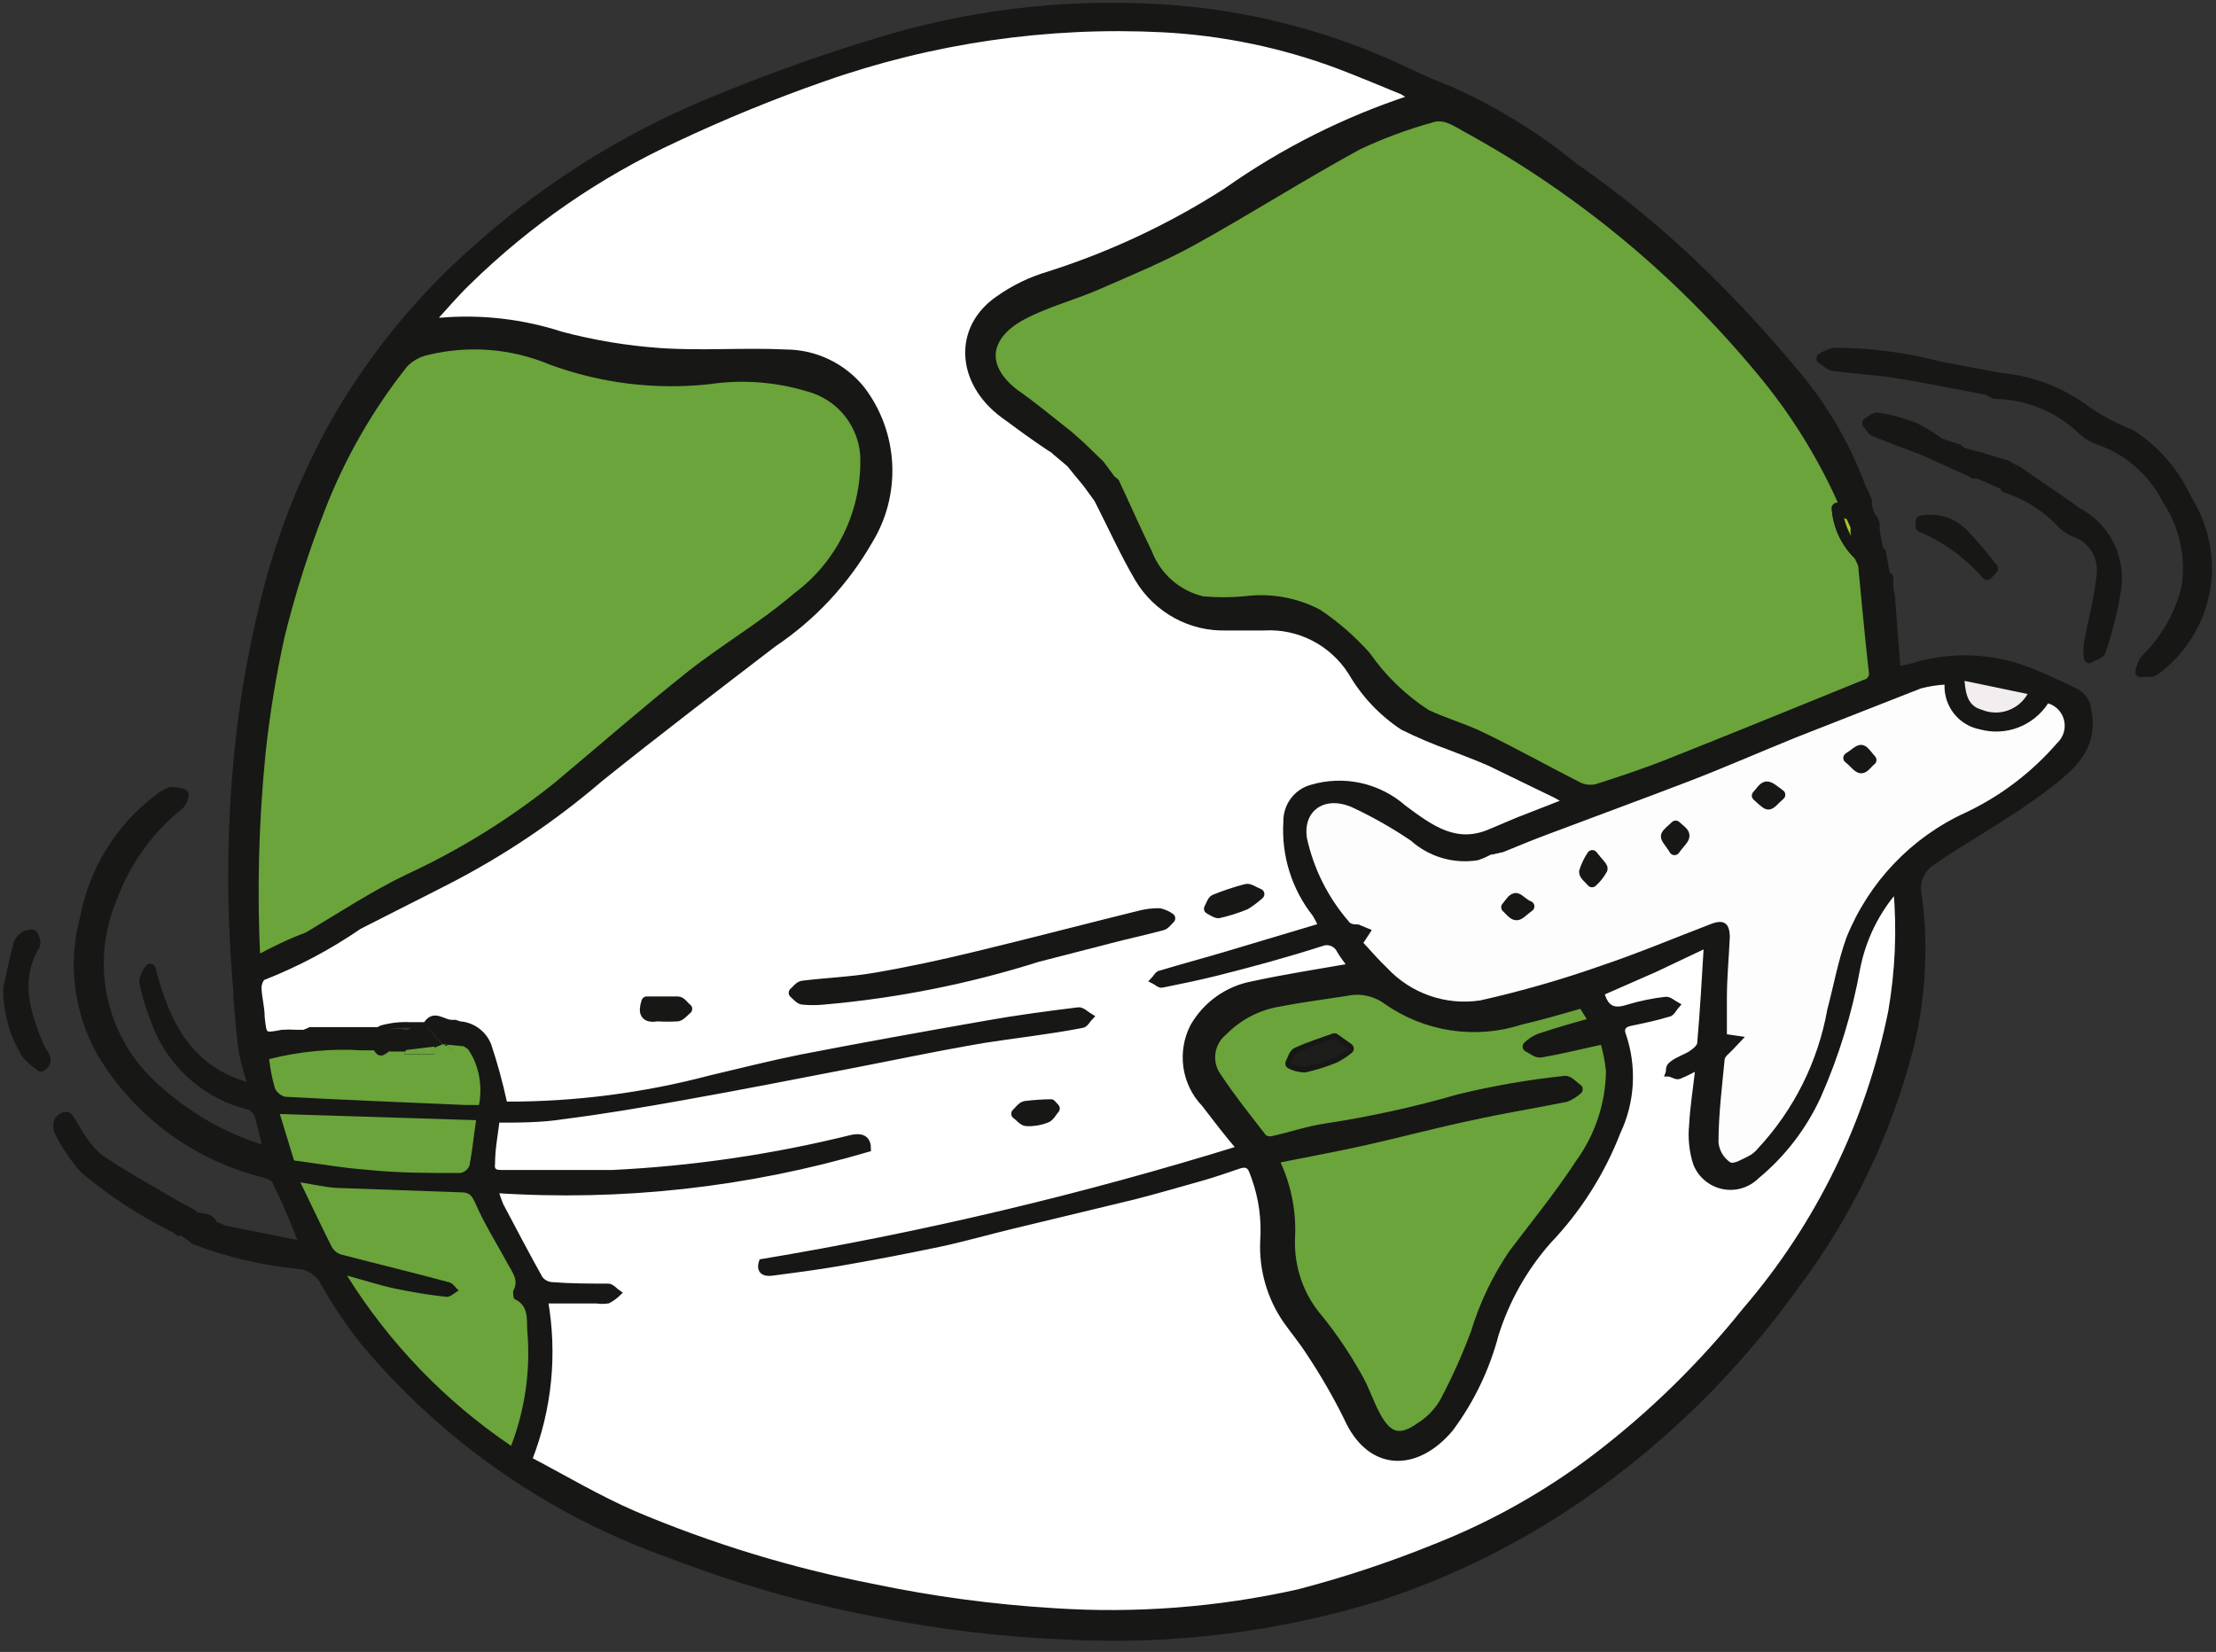 <?xml version="1.0" encoding="UTF-8"?> <svg xmlns="http://www.w3.org/2000/svg" width="169" height="126" viewBox="0 0 169 126" fill="none"><rect x="0" y="0" width="169" height="126" fill="#333333" stroke="none"/><g clip-path="url(#clip0_334:2518)"><path fill-rule="evenodd" clip-rule="evenodd" d="M17.061 93.884L23.329 95.132C22.681 93.373 21.944 91.647 21.122 89.963C20.857 89.473 19.842 89.362 19.136 89.117C14.377 87.685 10.321 84.505 7.769 80.205C6.906 78.662 6.353 76.963 6.14 75.205C5.928 73.447 6.062 71.663 6.533 69.957C7.216 66.405 9.173 63.232 12.029 61.045C12.322 60.787 12.659 60.583 13.022 60.443C13.345 60.431 13.668 60.484 13.971 60.599C13.971 60.867 13.817 61.223 13.618 61.379C11.275 63.259 9.495 65.758 8.475 68.597C7.458 71.041 7.229 73.746 7.819 76.329C8.409 78.912 9.789 81.243 11.764 82.99C14.136 85.183 16.964 86.812 20.041 87.758C20.195 87.78 20.351 87.78 20.504 87.758C20.306 86.889 20.085 86.064 19.886 85.24C19.83 84.967 19.692 84.717 19.491 84.526C19.289 84.335 19.034 84.211 18.761 84.171C17.351 83.784 16.041 83.095 14.921 82.149C13.801 81.202 12.897 80.022 12.272 78.69C11.738 77.479 11.324 76.218 11.036 74.925C11.036 74.657 11.168 74.301 11.455 73.922C12.603 78.378 14.457 81.965 19.445 83.124C19.125 82.212 18.86 81.282 18.65 80.339C18.43 78.913 18.341 77.465 18.209 76.016C18.209 75.861 18.209 75.682 18.209 75.526C17.731 70.192 17.694 64.826 18.099 59.485C18.444 54.855 19.183 50.264 20.306 45.761C21.502 40.879 23.374 36.191 25.867 31.837C28.672 27.05 32.219 22.747 36.373 19.093C41.803 14.225 48.032 10.35 54.781 7.642C59.039 5.884 63.386 4.352 67.803 3.052C74.907 0.977 82.326 0.222 89.698 0.824C94.966 1.259 100.134 2.522 105.015 4.567C106.803 5.302 108.525 6.238 110.334 6.907C113.8 8.424 117.044 10.411 119.98 12.81C123.094 14.971 126.045 17.361 128.808 19.962C131.582 22.587 134.198 25.377 136.643 28.317C138.911 30.944 140.691 33.963 141.896 37.228C141.986 37.387 142.067 37.551 142.139 37.719C142.203 37.901 142.277 38.079 142.36 38.253L141.278 39.256L141.014 39.145C140.968 38.948 140.909 38.754 140.837 38.565C139.212 34.798 137.048 31.293 134.414 28.161C128.181 20.638 120.595 14.371 112.056 9.691C111.173 9.201 110.29 8.555 109.209 8.934C107.317 9.463 105.471 10.149 103.691 10.984C99.431 13.212 95.348 15.907 91.132 18.247C88.793 19.539 86.321 20.475 83.871 21.633C81.951 22.48 79.876 22.992 78.022 23.995C75.395 25.398 74.601 27.827 77.448 30.032C78.839 31.079 80.207 32.149 81.576 33.218C81.333 33.419 81.046 33.619 80.825 33.842C80.66 34.045 80.513 34.261 80.384 34.488L80.031 34.265C78.883 33.441 77.823 32.661 76.588 31.815C73.166 29.319 72.946 25.131 76.212 22.903C77.376 22.08 78.666 21.455 80.031 21.054C84.804 19.535 89.36 17.393 93.582 14.682C97.906 11.631 102.651 9.236 107.664 7.575C107.333 7.352 107.178 7.218 107.002 7.129C105.368 6.461 103.779 5.793 102.146 5.169C97.832 3.557 93.299 2.618 88.705 2.384C79.922 1.945 71.139 3.224 62.837 6.149C59.023 7.482 55.281 9.014 51.625 10.739C45.744 13.444 40.368 17.152 35.733 21.7C34.828 22.569 34.034 23.527 33.063 24.574H33.703C36.803 24.317 39.923 24.68 42.885 25.643C45.34 26.304 47.853 26.722 50.389 26.891C53.589 27.091 56.812 26.891 60.012 27.002C61.125 27.008 62.223 27.262 63.227 27.748C64.23 28.233 65.115 28.937 65.817 29.809C67.074 31.463 67.801 33.466 67.9 35.548C67.999 37.631 67.464 39.694 66.368 41.462C64.552 44.586 62.062 47.259 59.085 49.282C54.67 52.623 50.256 55.965 45.842 59.552C42.243 62.64 38.294 65.288 34.078 67.439C31.871 68.508 29.664 69.667 27.457 70.803C25.174 72.369 22.723 73.669 20.151 74.68C19.975 74.68 19.776 75.192 19.798 75.46C19.798 76.195 19.975 76.908 20.041 77.687C20.195 79.158 20.173 79.158 21.586 78.891C21.946 78.868 22.307 78.868 22.667 78.891H22.733H23.131L23.705 78.757H24.72H27.501H28.891C28.737 79.247 28.605 79.737 28.45 80.227C28.163 80.227 27.854 80.227 27.567 80.227C25.163 80.075 22.751 80.3 20.416 80.896C20.501 81.649 20.649 82.395 20.857 83.124C20.933 83.285 21.044 83.427 21.181 83.539C21.319 83.651 21.48 83.73 21.652 83.77C26.221 84.015 30.767 84.193 35.336 84.393H36.418C36.673 83.097 36.478 81.752 35.866 80.584L35.623 80.183C35.514 80.088 35.396 80.006 35.27 79.938C35.071 79.603 34.85 79.291 34.674 78.957C34.497 78.623 34.497 78.423 34.409 78.133H34.696L35.027 78.244C35.51 78.275 35.975 78.444 36.366 78.732C36.757 79.02 37.058 79.415 37.234 79.871C37.712 81.288 38.109 82.731 38.426 84.193C38.294 84.327 38.426 84.349 38.559 84.371C43.823 84.374 49.067 83.701 54.163 82.366C56.37 81.831 58.71 81.23 61.027 80.784C65.728 79.871 70.452 79.024 75.153 78.2C77.514 77.776 79.876 77.465 82.238 77.175C82.525 77.175 82.856 77.509 83.165 77.687C82.944 77.91 82.745 78.289 82.481 78.334C81.245 78.579 80.008 78.757 78.772 78.935C77.095 79.18 75.418 79.381 73.762 79.693C71.003 80.183 68.245 80.762 65.486 81.297C61.071 82.166 56.48 83.057 51.956 83.859C48.954 84.393 45.952 84.906 42.951 85.285C41.295 85.507 39.596 85.463 37.874 85.53C37.742 86.688 37.632 87.758 37.521 88.872C37.521 89.362 37.521 89.607 38.161 89.585C40.986 89.585 43.789 89.585 46.615 89.585C52.761 89.275 58.866 88.38 64.846 86.911C65.772 86.71 66.037 87.067 66.126 87.78C56.904 90.497 47.283 91.56 37.698 90.921C37.811 91.306 37.944 91.686 38.095 92.058C39.088 93.929 40.059 95.8 41.075 97.65C41.191 97.793 41.335 97.911 41.498 97.995C41.662 98.08 41.84 98.129 42.024 98.14C43.436 98.14 44.871 98.14 46.283 98.251C46.57 98.251 46.813 98.585 47.078 98.763C46.843 98.995 46.575 99.191 46.283 99.343C45.991 99.388 45.693 99.388 45.401 99.343H41.494C42.213 103.418 41.792 107.615 40.28 111.463C42.951 112.866 45.533 114.403 48.248 115.584C54.118 118.07 60.228 119.937 66.479 121.154C71.012 122.104 75.608 122.722 80.229 123.003C86.489 123.423 92.776 122.943 98.901 121.577C102.501 120.611 106.032 119.405 109.474 117.968C113.825 116.199 117.917 113.838 121.635 110.95C125.869 107.722 129.694 103.981 133.024 99.811C138.637 93.428 142.529 85.694 144.324 77.353C144.858 74.272 144.991 71.134 144.722 68.018C143.222 69.73 142.201 71.814 141.764 74.056C141.157 77.426 140.149 80.71 138.762 83.836C137.676 86.194 136.077 88.273 134.083 89.919C133.749 90.25 133.339 90.492 132.889 90.625C132.439 90.758 131.964 90.776 131.506 90.679C131.048 90.582 130.62 90.373 130.261 90.069C129.902 89.765 129.623 89.377 129.448 88.938C129.143 87.998 129.037 87.004 129.139 86.02C129.139 84.572 129.448 83.124 129.625 81.564C129.15 81.846 128.656 82.091 128.146 82.299C127.903 82.299 127.594 82.165 127.329 82.099C127.329 81.831 127.462 81.453 127.66 81.319C127.859 81.185 128.609 80.873 129.029 80.584C129.448 80.294 129.735 80.049 129.757 79.759C129.978 77.264 130.11 74.769 130.265 72.274L126.314 74.145L122.253 75.927C122.54 76.952 123.092 77.42 124.239 77.041C125.191 76.754 126.166 76.552 127.153 76.44C127.418 76.44 127.727 76.707 128.014 76.863C127.793 77.108 127.594 77.465 127.329 77.554C126.38 77.843 125.409 78.044 124.438 78.244C123.842 78.356 123.71 78.668 123.908 79.158C124.735 81.584 124.584 84.24 123.489 86.555C122.279 89.654 120.479 92.485 118.192 94.887C116.38 96.938 115.019 99.352 114.197 101.972C113.515 104.581 112.338 107.033 110.732 109.19C108.127 112.287 104.574 112.287 102.808 108.344C101.959 106.627 101.001 104.967 99.939 103.375C99.387 102.506 98.725 101.727 98.151 100.902C96.935 99.127 96.33 96.998 96.43 94.842C96.544 93.209 96.318 91.57 95.767 90.03C95.547 89.473 95.436 88.827 94.576 89.117C93.715 89.406 92.766 89.763 91.839 90.03C90.095 90.52 88.351 91.033 86.608 91.478L77.36 93.706C75.506 94.152 73.652 94.686 71.776 95.088C69.245 95.622 66.685 96.112 64.095 96.558C62.418 96.847 60.696 97.07 58.997 97.293C58.334 97.293 57.981 97.115 58.202 96.447C70.526 94.39 82.7 91.502 94.642 87.802C93.649 86.577 92.788 85.574 91.949 84.416C91.208 83.644 90.726 82.656 90.572 81.593C90.417 80.529 90.598 79.444 91.088 78.49C91.569 77.65 92.224 76.927 93.01 76.369C93.795 75.811 94.691 75.433 95.635 75.259C98.085 74.724 100.557 74.346 103.095 73.9C102.83 73.499 102.521 73.142 102.278 72.719C102.223 72.591 102.144 72.474 102.043 72.377C101.943 72.281 101.825 72.205 101.695 72.155C101.565 72.105 101.427 72.082 101.289 72.087C101.15 72.092 101.014 72.125 100.888 72.184C98.261 72.92 95.635 73.633 92.986 74.301C91.574 74.657 90.161 74.947 88.727 75.237C88.528 75.237 88.285 75.014 88.043 74.903C88.241 74.702 88.395 74.412 88.616 74.346C90.382 73.811 92.17 73.343 93.936 72.808L100.866 70.736C100.711 70.469 100.601 70.135 100.402 69.845C98.827 67.856 98.041 65.347 98.195 62.805C98.18 62.21 98.363 61.628 98.715 61.151C99.068 60.674 99.569 60.331 100.138 60.176C101.346 59.816 102.625 59.771 103.856 60.044C105.087 60.316 106.23 60.898 107.178 61.736C109.143 63.273 111.041 64.699 113.8 63.54C113.8 63.674 114.065 63.807 114.065 63.919C114.065 64.03 113.932 64.766 113.866 65.189C113.555 65.358 113.23 65.499 112.895 65.612C111.985 65.761 111.054 65.705 110.168 65.447C109.283 65.189 108.465 64.735 107.774 64.119C106.336 63.145 104.823 62.288 103.25 61.557C101.042 60.666 99.519 61.892 99.851 63.941C100.368 66.27 101.444 68.435 102.985 70.246C103.139 70.447 103.514 70.424 103.779 70.514L104.795 70.937L104.155 71.917C104.684 72.474 105.258 73.187 105.942 73.811C106.841 74.779 107.959 75.513 109.201 75.948C110.443 76.382 111.772 76.505 113.071 76.306C116.195 75.603 119.275 74.717 122.297 73.655C125.144 72.719 127.881 71.538 130.684 70.469C131.677 70.09 132.141 70.469 132.097 71.494C132.097 73.031 131.92 74.568 131.876 76.106C131.876 77.086 131.876 78.066 131.876 78.891L133.244 79.091L132.273 80.116C132.053 80.361 131.722 80.584 131.699 80.851C131.501 82.945 131.28 85.04 131.236 87.134C131.264 87.436 131.358 87.729 131.51 87.99C131.663 88.252 131.871 88.477 132.119 88.649C132.406 88.827 133.09 88.381 133.575 88.159C133.83 88.019 134.055 87.829 134.238 87.602C136.98 84.657 138.82 80.974 139.535 76.997C139.998 75.17 140.351 73.298 140.992 71.516C142.698 67.277 145.954 63.863 150.085 61.981C152.75 60.722 155.125 58.916 157.059 56.678C157.292 56.466 157.464 56.195 157.558 55.893C157.652 55.591 157.665 55.27 157.596 54.961C157.526 54.653 157.376 54.368 157.162 54.138C156.947 53.907 156.676 53.738 156.375 53.648C155.825 54.49 155.024 55.136 154.089 55.492C153.154 55.848 152.131 55.897 151.166 55.631C150.388 55.482 149.688 55.056 149.194 54.431C148.699 53.805 148.444 53.022 148.474 52.222C147.862 52.257 147.256 52.354 146.664 52.512L137.129 56.255C134.436 57.346 131.744 58.483 129.029 59.575C125.431 60.956 121.812 62.27 118.214 63.629L114.881 64.966C114.881 64.431 114.991 63.986 115.698 63.964C115.941 63.964 116.183 63.718 116.448 63.585L115.72 63.005L115.874 62.671L119.582 61.223L118.766 60.778L113.733 58.327C112.74 57.881 111.725 57.525 110.732 57.124C109.497 56.681 108.289 56.167 107.112 55.587C105.49 54.511 104.138 53.069 103.161 51.376C102.451 50.272 101.465 49.378 100.302 48.783C99.139 48.188 97.841 47.914 96.54 47.989C95.591 47.989 94.62 47.989 93.671 47.989C92.316 48.032 90.974 47.71 89.783 47.056C88.592 46.402 87.595 45.44 86.895 44.269C85.747 42.308 84.82 40.236 83.783 38.209L84.886 36.582C84.886 36.694 85.151 36.783 85.217 36.916C86.034 38.654 86.806 40.414 87.645 42.13C87.996 43.053 88.566 43.875 89.305 44.523C90.043 45.172 90.929 45.628 91.883 45.85C92.969 45.951 94.063 45.951 95.149 45.85C97.035 45.599 98.952 45.933 100.645 46.809C102.002 47.717 103.241 48.795 104.331 50.017C105.563 51.794 107.131 53.308 108.944 54.472C110.334 55.141 111.835 55.542 113.226 56.233C115.72 57.436 118.126 58.795 120.598 60.042C121.057 60.245 121.57 60.285 122.054 60.154C123.93 59.552 125.807 58.928 127.638 58.193C132.582 56.233 137.526 54.205 142.47 52.2C142.694 52.147 142.888 52.008 143.012 51.812C143.135 51.617 143.179 51.38 143.132 51.153C142.823 48.435 142.581 45.717 142.316 42.999L143.971 44.068C143.971 44.336 143.971 44.603 143.971 44.87L144.104 45.516C144.236 47.41 144.39 49.304 144.545 51.309C145.053 51.175 145.56 51.108 146.046 50.953C148.86 50.114 151.868 50.232 154.609 51.287C155.845 51.755 157.059 52.356 158.273 52.935C158.493 53.055 158.681 53.227 158.82 53.437C158.958 53.646 159.043 53.887 159.068 54.138C159.708 57.168 157.611 58.594 155.735 60.065C153.351 61.847 150.747 63.34 148.253 64.944L147.282 65.612C146.828 65.887 146.474 66.302 146.272 66.795C146.069 67.288 146.029 67.834 146.156 68.353C146.657 72.175 146.448 76.059 145.538 79.804C143.839 86.443 140.837 92.671 136.71 98.117C132.229 104.367 126.711 109.787 120.399 114.136C115.733 117.342 110.644 119.869 105.28 121.644C97.591 124.041 89.546 125.059 81.509 124.652C76.549 124.465 71.611 123.877 66.744 122.892C61.428 121.879 56.213 120.388 51.161 118.436C42.151 115.26 34.143 109.715 27.964 102.373C26.805 100.944 25.771 99.416 24.874 97.805C24.679 97.412 24.389 97.075 24.03 96.826C23.671 96.577 23.255 96.423 22.822 96.38C20.095 96.115 17.416 95.486 14.854 94.508C14.957 94.291 15.108 94.1 15.295 93.951C15.593 93.798 15.903 93.671 16.222 93.572L16.598 93.706L17.061 93.929V93.884ZM19.445 73.432C20.946 72.63 22.248 72.006 23.484 71.204C26.066 69.756 28.56 68.107 31.209 66.748C35.268 64.911 39.092 62.584 42.598 59.819C45.952 57.012 49.219 54.116 52.684 51.398C55.333 49.304 58.268 47.544 60.851 45.383C62.533 44.131 63.884 42.48 64.785 40.576C65.685 38.672 66.108 36.574 66.015 34.466C65.92 33.353 65.512 32.29 64.84 31.402C64.167 30.514 63.258 29.838 62.219 29.453C59.578 28.558 56.764 28.306 54.008 28.718C49.977 29.147 45.901 28.644 42.09 27.247C39.071 25.983 35.733 25.718 32.555 26.49C31.867 26.637 31.238 26.986 30.745 27.492C28.062 30.851 25.91 34.608 24.367 38.632C23.126 41.78 22.101 45.011 21.299 48.301C20.649 51.242 20.163 54.217 19.842 57.213C19.307 62.535 19.175 67.89 19.445 73.232V73.432ZM120.708 76.306C119.053 76.774 117.486 77.242 115.896 77.665C114.192 78.228 112.381 78.382 110.607 78.115C108.833 77.848 107.145 77.168 105.677 76.128C105.231 75.81 104.724 75.588 104.188 75.477C103.653 75.366 103.1 75.368 102.565 75.482C100.844 75.749 99.1 75.972 97.379 76.306C95.763 76.581 94.273 77.36 93.119 78.534C92.595 78.959 92.255 79.572 92.168 80.245C92.082 80.917 92.256 81.597 92.655 82.143C93.737 83.77 94.862 85.285 96.143 86.822C96.258 86.91 96.39 86.971 96.531 87.002C96.672 87.033 96.819 87.032 96.959 87C98.306 86.71 99.63 86.243 100.998 86.042C104.427 85.522 107.818 84.778 111.151 83.814C113.81 83.166 116.509 82.698 119.229 82.411C119.516 82.411 119.869 82.812 120.178 83.012C119.919 83.249 119.62 83.438 119.295 83.569C116.89 84.059 114.484 84.438 112.078 84.973C109.319 85.552 106.582 86.287 103.801 86.911C101.594 87.401 99.387 87.824 96.937 88.292C97.893 90.145 98.342 92.221 98.239 94.308C98.131 96.626 98.922 98.897 100.447 100.635C101.517 101.971 102.477 103.394 103.316 104.89C103.89 105.848 104.221 106.94 104.75 107.92C105.677 109.68 106.671 109.948 108.26 108.811C108.986 108.349 109.598 107.724 110.048 106.985C110.977 105.245 111.788 103.444 112.475 101.593C113.161 99.486 114.159 97.496 115.433 95.689C117.221 93.461 119.053 91.233 120.664 88.738C122.156 86.68 122.974 84.203 123.003 81.653C122.916 80.814 122.746 79.985 122.496 79.18C120.664 79.581 119.141 79.96 117.596 80.227C117.309 80.227 116.978 79.96 116.647 79.804C116.907 79.563 117.206 79.367 117.53 79.225C118.876 78.779 120.267 78.378 121.767 77.955C121.348 77.309 121.105 76.885 120.818 76.44L120.708 76.306ZM23.02 90.164C23.903 91.968 24.631 93.55 25.426 95.11C25.586 95.377 25.837 95.575 26.132 95.667C28.869 96.38 31.628 97.048 34.365 97.783C34.652 97.783 34.85 98.207 35.093 98.407C34.784 98.585 34.475 98.919 34.188 98.897C32.886 98.763 31.584 98.541 30.282 98.273C28.98 98.006 27.942 97.65 26.574 97.271C29.8 102.436 34.063 106.861 39.088 110.259C40.158 107.475 40.581 104.479 40.324 101.504C40.324 100.679 40.479 99.588 39.375 99.075C39.243 99.075 39.154 98.608 39.243 98.452C39.706 97.65 39.243 97.048 38.846 96.402C38.007 94.842 37.036 93.327 36.307 91.701C36.042 91.055 35.822 90.921 35.204 90.921L25.801 90.587C24.868 90.493 23.94 90.352 23.02 90.164ZM22.535 88.493C24.411 88.738 26.265 89.072 28.141 89.206C30.48 89.384 32.842 89.406 35.182 89.451C35.341 89.432 35.493 89.37 35.621 89.272C35.749 89.174 35.848 89.044 35.91 88.894C36.131 87.78 36.241 86.666 36.396 85.418L21.453 84.95L22.535 88.493ZM149.93 51.91C149.93 53.047 150.261 53.849 151.255 54.138C151.882 54.397 152.581 54.418 153.222 54.197C153.863 53.975 154.403 53.527 154.742 52.935L149.93 51.933" fill="#171716"></path><path d="M17.061 93.884L23.329 95.132C22.681 93.373 21.944 91.647 21.122 89.963C20.857 89.473 19.842 89.362 19.136 89.117C14.377 87.685 10.321 84.505 7.769 80.205C6.906 78.662 6.353 76.963 6.14 75.205C5.928 73.447 6.062 71.663 6.533 69.957C7.216 66.405 9.173 63.232 12.029 61.045C12.322 60.787 12.659 60.583 13.022 60.443C13.345 60.431 13.668 60.484 13.971 60.599C13.971 60.867 13.817 61.223 13.618 61.379C11.275 63.259 9.495 65.758 8.475 68.597C7.458 71.041 7.229 73.746 7.819 76.329C8.409 78.912 9.789 81.243 11.764 82.99C14.136 85.183 16.964 86.812 20.041 87.758C20.195 87.78 20.351 87.78 20.504 87.758C20.306 86.889 20.085 86.064 19.886 85.24C19.83 84.967 19.692 84.717 19.491 84.526C19.289 84.335 19.034 84.211 18.761 84.171C17.351 83.784 16.041 83.095 14.921 82.149C13.801 81.202 12.897 80.022 12.272 78.69C11.738 77.479 11.324 76.218 11.036 74.925C11.036 74.657 11.168 74.301 11.455 73.922C12.603 78.378 14.457 81.965 19.445 83.124C19.125 82.212 18.86 81.282 18.65 80.339C18.43 78.913 18.341 77.465 18.209 76.016C18.209 75.861 18.209 75.682 18.209 75.526C17.731 70.192 17.694 64.826 18.099 59.485C18.444 54.855 19.183 50.264 20.306 45.761C21.502 40.879 23.374 36.191 25.867 31.837C28.672 27.05 32.219 22.747 36.373 19.093C41.803 14.225 48.032 10.35 54.781 7.642C59.039 5.884 63.386 4.352 67.803 3.052C74.907 0.977 82.326 0.222 89.698 0.824C94.966 1.259 100.134 2.522 105.015 4.567C106.803 5.302 108.525 6.238 110.334 6.907C113.8 8.424 117.044 10.411 119.98 12.81C123.094 14.971 126.045 17.361 128.808 19.962C131.582 22.587 134.198 25.377 136.643 28.317C138.911 30.944 140.691 33.963 141.896 37.228C141.986 37.387 142.067 37.551 142.139 37.719C142.203 37.901 142.277 38.079 142.36 38.253L141.278 39.256L141.014 39.145C140.968 38.948 140.909 38.754 140.837 38.565C139.212 34.798 137.048 31.293 134.414 28.161C128.181 20.638 120.595 14.371 112.056 9.691C111.173 9.201 110.29 8.555 109.209 8.934C107.317 9.463 105.471 10.149 103.691 10.984C99.431 13.212 95.348 15.907 91.132 18.247C88.793 19.539 86.321 20.475 83.871 21.633C81.951 22.48 79.876 22.992 78.022 23.995C75.395 25.398 74.601 27.827 77.448 30.032C78.839 31.079 80.207 32.149 81.576 33.218C81.333 33.419 81.046 33.619 80.825 33.842C80.66 34.045 80.513 34.261 80.384 34.488L80.031 34.265C78.883 33.441 77.823 32.661 76.588 31.815C73.166 29.319 72.946 25.131 76.212 22.903C77.376 22.08 78.666 21.455 80.031 21.054C84.804 19.535 89.36 17.393 93.582 14.682C97.906 11.631 102.651 9.236 107.664 7.575C107.333 7.352 107.178 7.218 107.002 7.129C105.368 6.461 103.779 5.793 102.146 5.169C97.832 3.557 93.299 2.618 88.705 2.384C79.922 1.945 71.139 3.224 62.837 6.149C59.023 7.482 55.281 9.014 51.625 10.739C45.744 13.444 40.368 17.152 35.733 21.7C34.828 22.569 34.034 23.527 33.063 24.574H33.703C36.803 24.317 39.923 24.68 42.885 25.643C45.34 26.304 47.853 26.722 50.389 26.891C53.589 27.091 56.812 26.891 60.012 27.002C61.125 27.008 62.223 27.262 63.227 27.748C64.23 28.233 65.115 28.937 65.817 29.809C67.074 31.463 67.801 33.466 67.9 35.548C67.999 37.631 67.464 39.694 66.368 41.462C64.552 44.586 62.062 47.259 59.085 49.282C54.67 52.623 50.256 55.965 45.842 59.552C42.243 62.64 38.294 65.288 34.078 67.439C31.871 68.508 29.664 69.667 27.457 70.803C25.174 72.369 22.723 73.669 20.151 74.68C19.975 74.68 19.776 75.192 19.798 75.46C19.798 76.195 19.975 76.908 20.041 77.687C20.195 79.158 20.173 79.158 21.586 78.891C21.946 78.868 22.307 78.868 22.667 78.891H22.733H23.131L23.705 78.757H24.72H27.501H28.891C28.737 79.247 28.605 79.737 28.45 80.227C28.163 80.227 27.854 80.227 27.567 80.227C25.163 80.075 22.751 80.3 20.416 80.896C20.501 81.649 20.649 82.395 20.857 83.124C20.933 83.285 21.044 83.427 21.181 83.539C21.319 83.651 21.48 83.73 21.652 83.77C26.221 84.015 30.767 84.193 35.336 84.393H36.418C36.673 83.097 36.478 81.752 35.866 80.584L35.623 80.183C35.514 80.088 35.396 80.006 35.27 79.938V79.938C35.071 79.603 34.85 79.291 34.674 78.957C34.497 78.623 34.497 78.423 34.409 78.133H34.696L35.027 78.244C35.51 78.275 35.975 78.444 36.366 78.732C36.757 79.02 37.058 79.415 37.234 79.871C37.712 81.288 38.109 82.731 38.426 84.193C38.294 84.327 38.426 84.349 38.559 84.371C43.823 84.374 49.067 83.701 54.163 82.366C56.37 81.831 58.71 81.23 61.027 80.784C65.728 79.871 70.452 79.024 75.153 78.2C77.514 77.776 79.876 77.465 82.238 77.175C82.525 77.175 82.856 77.509 83.165 77.687C82.944 77.91 82.745 78.289 82.481 78.334C81.245 78.579 80.008 78.757 78.772 78.935C77.095 79.18 75.418 79.381 73.762 79.693C71.003 80.183 68.245 80.762 65.486 81.297C61.071 82.165 56.48 83.057 51.956 83.859C48.954 84.393 45.952 84.906 42.951 85.285C41.295 85.507 39.596 85.463 37.874 85.53C37.742 86.688 37.632 87.758 37.521 88.872C37.521 89.362 37.521 89.607 38.161 89.585C40.986 89.585 43.789 89.585 46.615 89.585C52.761 89.275 58.866 88.38 64.846 86.911C65.772 86.71 66.037 87.067 66.126 87.78C56.904 90.497 47.283 91.56 37.698 90.921C37.811 91.306 37.944 91.686 38.095 92.058C39.088 93.929 40.059 95.8 41.075 97.65C41.191 97.793 41.335 97.911 41.498 97.995C41.662 98.08 41.84 98.129 42.024 98.14C43.436 98.14 44.871 98.14 46.283 98.251C46.57 98.251 46.813 98.585 47.078 98.763C46.843 98.995 46.575 99.191 46.283 99.343C45.991 99.388 45.693 99.388 45.401 99.343H41.494C42.213 103.418 41.792 107.615 40.28 111.463C42.951 112.866 45.533 114.403 48.248 115.584C54.118 118.07 60.228 119.937 66.479 121.154C71.012 122.104 75.608 122.722 80.229 123.003C86.489 123.423 92.776 122.943 98.901 121.577C102.501 120.611 106.032 119.405 109.474 117.968C113.825 116.199 117.917 113.838 121.635 110.95C125.869 107.722 129.694 103.981 133.024 99.811C138.637 93.428 142.529 85.694 144.324 77.353C144.858 74.272 144.991 71.134 144.722 68.018C143.222 69.73 142.201 71.814 141.764 74.056C141.157 77.426 140.149 80.71 138.762 83.836C137.676 86.194 136.077 88.273 134.083 89.919C133.749 90.25 133.339 90.492 132.889 90.625C132.439 90.758 131.964 90.776 131.506 90.679C131.048 90.582 130.62 90.373 130.261 90.069C129.902 89.765 129.623 89.377 129.448 88.938C129.143 87.998 129.037 87.004 129.139 86.02C129.139 84.572 129.448 83.124 129.625 81.564C129.15 81.846 128.656 82.091 128.146 82.299C127.903 82.299 127.594 82.165 127.329 82.099C127.329 81.831 127.462 81.453 127.66 81.319C127.859 81.185 128.609 80.873 129.029 80.584C129.448 80.294 129.735 80.049 129.757 79.759C129.978 77.264 130.11 74.769 130.265 72.274L126.314 74.145L122.253 75.927C122.54 76.952 123.092 77.42 124.239 77.041C125.191 76.754 126.166 76.552 127.153 76.44C127.418 76.44 127.727 76.707 128.014 76.863C127.793 77.108 127.594 77.465 127.329 77.554C126.38 77.843 125.409 78.044 124.438 78.244C123.842 78.356 123.71 78.668 123.908 79.158C124.735 81.584 124.584 84.24 123.489 86.555C122.279 89.654 120.479 92.485 118.192 94.887C116.38 96.938 115.019 99.352 114.197 101.972C113.515 104.581 112.338 107.033 110.732 109.19C108.127 112.287 104.574 112.287 102.808 108.344C101.959 106.627 101.001 104.967 99.939 103.375C99.387 102.506 98.725 101.727 98.151 100.902C96.935 99.127 96.33 96.998 96.43 94.842C96.544 93.209 96.318 91.57 95.767 90.03C95.547 89.473 95.436 88.827 94.576 89.117C93.715 89.406 92.766 89.763 91.839 90.03C90.095 90.52 88.351 91.033 86.608 91.478L77.36 93.706C75.506 94.152 73.652 94.686 71.776 95.088C69.245 95.622 66.685 96.112 64.095 96.558C62.418 96.847 60.696 97.07 58.997 97.293C58.334 97.293 57.981 97.115 58.202 96.447C70.526 94.39 82.7 91.502 94.642 87.802C93.649 86.577 92.788 85.574 91.949 84.416C91.208 83.644 90.726 82.656 90.572 81.593C90.417 80.529 90.598 79.444 91.088 78.49C91.569 77.65 92.224 76.927 93.01 76.369C93.795 75.811 94.691 75.433 95.635 75.259C98.085 74.724 100.557 74.346 103.095 73.9C102.83 73.499 102.521 73.142 102.278 72.719C102.223 72.591 102.144 72.474 102.043 72.377C101.943 72.281 101.825 72.205 101.695 72.155C101.565 72.105 101.427 72.082 101.289 72.087C101.15 72.092 101.014 72.125 100.888 72.184C98.261 72.92 95.635 73.633 92.986 74.301C91.574 74.657 90.161 74.947 88.727 75.237C88.528 75.237 88.285 75.014 88.043 74.903C88.241 74.702 88.395 74.412 88.616 74.346C90.382 73.811 92.17 73.343 93.936 72.808L100.866 70.736C100.711 70.469 100.601 70.135 100.402 69.845C98.827 67.856 98.041 65.347 98.195 62.805C98.18 62.21 98.363 61.628 98.715 61.151C99.068 60.674 99.569 60.331 100.138 60.176C101.346 59.816 102.625 59.771 103.856 60.044C105.087 60.316 106.23 60.898 107.178 61.736C109.143 63.273 111.041 64.699 113.8 63.54C113.8 63.674 114.065 63.807 114.065 63.919C114.065 64.03 113.932 64.766 113.866 65.189C113.555 65.358 113.23 65.499 112.895 65.612C111.985 65.761 111.054 65.705 110.168 65.447C109.283 65.189 108.465 64.735 107.774 64.119C106.336 63.145 104.823 62.288 103.25 61.557C101.042 60.666 99.519 61.892 99.851 63.941C100.368 66.27 101.444 68.435 102.985 70.246C103.139 70.447 103.514 70.424 103.779 70.514L104.795 70.937L104.155 71.917C104.684 72.474 105.258 73.187 105.942 73.811C106.841 74.779 107.959 75.513 109.201 75.948C110.443 76.382 111.772 76.505 113.071 76.306C116.195 75.603 119.275 74.717 122.297 73.655C125.144 72.719 127.881 71.538 130.684 70.469C131.677 70.09 132.141 70.469 132.097 71.494C132.097 73.031 131.92 74.568 131.876 76.106C131.876 77.086 131.876 78.066 131.876 78.891L133.244 79.091L132.273 80.116C132.053 80.361 131.722 80.584 131.699 80.851C131.501 82.945 131.28 85.04 131.236 87.134C131.264 87.436 131.358 87.729 131.51 87.99C131.663 88.252 131.871 88.477 132.119 88.649C132.406 88.827 133.09 88.381 133.575 88.159C133.83 88.019 134.055 87.829 134.238 87.602C136.98 84.657 138.82 80.974 139.535 76.997C139.998 75.17 140.351 73.298 140.992 71.516C142.698 67.277 145.954 63.863 150.085 61.981C152.75 60.722 155.125 58.916 157.059 56.678C157.292 56.466 157.464 56.195 157.558 55.893C157.652 55.591 157.665 55.27 157.596 54.961C157.526 54.653 157.376 54.368 157.162 54.138C156.947 53.907 156.676 53.738 156.375 53.648C155.825 54.49 155.024 55.136 154.089 55.492C153.154 55.848 152.131 55.897 151.166 55.631C150.388 55.482 149.688 55.056 149.194 54.431C148.699 53.805 148.444 53.022 148.474 52.222C147.862 52.257 147.256 52.354 146.664 52.512L137.129 56.255C134.436 57.346 131.744 58.483 129.029 59.575C125.431 60.956 121.812 62.27 118.214 63.629L114.881 64.966C114.881 64.431 114.991 63.986 115.698 63.964C115.941 63.964 116.183 63.718 116.448 63.585L115.72 63.005L115.874 62.671L119.582 61.223L118.766 60.778L113.733 58.327C112.74 57.881 111.725 57.525 110.732 57.124C109.497 56.681 108.289 56.167 107.112 55.587C105.49 54.511 104.138 53.069 103.161 51.376C102.451 50.272 101.465 49.378 100.302 48.783C99.139 48.188 97.841 47.914 96.54 47.989C95.591 47.989 94.62 47.989 93.671 47.989C92.316 48.032 90.974 47.71 89.783 47.056C88.592 46.402 87.595 45.44 86.895 44.269C85.747 42.308 84.82 40.236 83.783 38.209L84.886 36.582C84.886 36.694 85.151 36.783 85.217 36.916C86.034 38.654 86.806 40.414 87.645 42.13C87.996 43.053 88.566 43.875 89.305 44.523C90.043 45.172 90.929 45.628 91.883 45.85C92.969 45.951 94.063 45.951 95.149 45.85C97.035 45.599 98.952 45.933 100.645 46.809C102.002 47.717 103.241 48.795 104.331 50.017C105.563 51.794 107.131 53.308 108.944 54.472C110.334 55.141 111.835 55.542 113.226 56.233C115.72 57.436 118.126 58.795 120.598 60.042C121.057 60.245 121.57 60.285 122.054 60.154C123.93 59.552 125.807 58.928 127.638 58.193C132.582 56.233 137.526 54.205 142.47 52.2C142.694 52.147 142.888 52.008 143.012 51.812C143.135 51.617 143.179 51.38 143.132 51.153C142.823 48.435 142.581 45.717 142.316 42.999L143.971 44.068C143.971 44.336 143.971 44.603 143.971 44.87L144.104 45.516C144.236 47.41 144.39 49.304 144.545 51.309C145.053 51.175 145.56 51.108 146.046 50.953C148.86 50.114 151.868 50.232 154.609 51.287C155.845 51.755 157.059 52.356 158.273 52.935C158.493 53.055 158.681 53.227 158.82 53.437C158.958 53.646 159.043 53.887 159.068 54.138C159.708 57.168 157.611 58.594 155.735 60.065C153.351 61.847 150.747 63.34 148.253 64.944L147.282 65.612C146.828 65.887 146.474 66.302 146.272 66.795C146.069 67.288 146.029 67.834 146.156 68.353C146.657 72.175 146.448 76.059 145.538 79.804C143.839 86.443 140.837 92.671 136.71 98.117C132.229 104.367 126.711 109.787 120.399 114.136C115.733 117.342 110.644 119.869 105.28 121.644C97.591 124.041 89.546 125.059 81.509 124.652C76.549 124.465 71.611 123.877 66.744 122.892C61.428 121.879 56.213 120.388 51.161 118.436C42.151 115.26 34.143 109.715 27.964 102.373C26.805 100.944 25.771 99.416 24.874 97.805C24.679 97.412 24.389 97.075 24.03 96.826C23.671 96.577 23.255 96.423 22.822 96.38C20.095 96.115 17.416 95.486 14.854 94.508C14.957 94.291 15.108 94.1 15.295 93.951C15.593 93.798 15.903 93.671 16.222 93.572L16.598 93.706L17.061 93.884ZM19.445 73.388C20.946 72.585 22.248 71.962 23.484 71.16C26.066 69.712 28.56 68.063 31.209 66.704C35.266 64.88 39.09 62.569 42.598 59.819C45.952 57.012 49.219 54.116 52.684 51.398C55.333 49.304 58.268 47.544 60.851 45.383C62.533 44.131 63.884 42.48 64.785 40.576C65.685 38.672 66.108 36.574 66.015 34.466C65.92 33.353 65.512 32.29 64.84 31.402C64.167 30.514 63.258 29.838 62.219 29.453C59.578 28.558 56.764 28.306 54.008 28.718C49.977 29.147 45.901 28.644 42.09 27.247C39.071 25.983 35.733 25.718 32.555 26.49C31.867 26.637 31.238 26.986 30.745 27.492C28.062 30.851 25.91 34.608 24.367 38.632C23.126 41.78 22.101 45.011 21.299 48.301C20.649 51.242 20.163 54.217 19.842 57.213C19.298 62.594 19.166 68.008 19.445 73.41V73.388ZM120.708 76.462C119.053 76.93 117.486 77.398 115.896 77.821C114.192 78.384 112.381 78.538 110.607 78.271C108.833 78.004 107.145 77.324 105.677 76.284C105.231 75.966 104.724 75.744 104.188 75.633C103.653 75.522 103.1 75.523 102.565 75.638C100.844 75.905 99.1 76.128 97.379 76.462C95.763 76.737 94.273 77.516 93.119 78.69C92.595 79.115 92.255 79.728 92.168 80.4C92.082 81.073 92.256 81.753 92.655 82.299C93.737 83.926 94.862 85.441 96.143 86.978C96.258 87.066 96.39 87.127 96.531 87.158C96.672 87.189 96.819 87.188 96.959 87.156C98.306 86.867 99.63 86.398 100.998 86.198C104.427 85.678 107.818 84.934 111.151 83.97C113.81 83.322 116.509 82.853 119.229 82.567C119.516 82.567 119.869 82.968 120.178 83.168C119.919 83.405 119.62 83.594 119.295 83.725C116.89 84.215 114.484 84.594 112.078 85.129C109.319 85.708 106.582 86.443 103.801 87.067C101.594 87.557 99.387 87.98 96.937 88.448C97.893 90.301 98.342 92.377 98.239 94.464C98.131 96.782 98.922 99.052 100.447 100.791C101.517 102.127 102.477 103.55 103.316 105.046C103.89 106.004 104.221 107.096 104.75 108.076C105.677 109.836 106.671 110.104 108.26 108.967C108.986 108.505 109.598 107.88 110.048 107.14C110.977 105.401 111.788 103.6 112.475 101.749C113.147 99.588 114.145 97.544 115.433 95.689C117.221 93.461 119.053 91.233 120.664 88.738C122.156 86.68 122.974 84.203 123.003 81.653C122.916 80.814 122.746 79.985 122.496 79.18C120.664 79.581 119.141 79.96 117.596 80.227C117.309 80.227 116.978 79.96 116.647 79.804C116.907 79.563 117.206 79.367 117.53 79.225C118.876 78.779 120.267 78.378 121.767 77.955C121.238 77.331 120.995 76.908 120.708 76.462ZM22.91 90.186C23.793 91.991 24.521 93.573 25.316 95.132C25.475 95.399 25.727 95.597 26.022 95.689C28.759 96.402 31.518 97.07 34.255 97.805C34.541 97.805 34.74 98.229 34.983 98.429C34.674 98.608 34.365 98.942 34.078 98.919C32.776 98.786 31.474 98.563 30.171 98.296C28.869 98.028 27.832 97.672 26.463 97.293C29.689 102.458 33.953 106.883 38.978 110.282C40.047 107.497 40.47 104.502 40.214 101.526C40.214 100.702 40.368 99.61 39.265 99.098C39.132 99.098 39.044 98.63 39.132 98.474C39.596 97.672 39.132 97.07 38.735 96.424C37.896 94.865 36.925 93.35 36.197 91.723C35.932 91.077 35.711 90.944 35.093 90.944L25.691 90.609C24.758 90.516 23.829 90.374 22.91 90.186V90.186ZM22.424 88.515C24.3 88.76 26.154 89.094 28.031 89.228C30.37 89.406 32.732 89.428 35.071 89.473C35.231 89.454 35.382 89.392 35.51 89.294C35.638 89.196 35.738 89.066 35.8 88.916C36.02 87.802 36.131 86.688 36.285 85.441L21.343 84.973L22.424 88.515ZM149.82 51.933C149.82 53.069 150.151 53.871 151.144 54.161C151.771 54.419 152.47 54.44 153.111 54.219C153.752 53.998 154.293 53.55 154.632 52.958L149.82 51.933Z" stroke="#171716" stroke-width="0.831" stroke-linecap="round" stroke-linejoin="round"></path><path fill-rule="evenodd" clip-rule="evenodd" d="M152.491 28.851C154.89 29.054 157.185 29.934 159.112 31.391C160.167 32.112 161.3 32.71 162.489 33.174C164.352 34.373 165.831 36.091 166.749 38.12C167.821 39.811 168.352 41.794 168.272 43.801C168.194 45.247 167.794 46.657 167.102 47.925C166.411 49.194 165.445 50.29 164.277 51.131C164.034 51.309 163.615 51.131 163.261 51.242C163.329 50.927 163.448 50.626 163.615 50.351C165.176 48.836 166.279 46.904 166.793 44.781C167.141 42.445 166.614 40.062 165.314 38.097C164.23 35.959 162.373 34.324 160.127 33.53C159.63 33.37 159.177 33.095 158.803 32.728C157.005 31.026 154.646 30.057 152.182 30.01C152.027 30.01 151.895 29.876 151.74 29.809C152.005 29.52 153.219 30.077 152.513 28.918" fill="#171716"></path><path d="M152.491 28.851C154.89 29.054 157.185 29.934 159.112 31.391C160.167 32.112 161.3 32.71 162.489 33.174C164.352 34.373 165.831 36.091 166.749 38.12C167.821 39.811 168.352 41.794 168.272 43.801C168.194 45.247 167.794 46.657 167.102 47.925C166.411 49.194 165.445 50.29 164.277 51.131C164.034 51.309 163.615 51.131 163.261 51.242C163.329 50.927 163.448 50.626 163.615 50.351C165.176 48.836 166.279 46.904 166.793 44.781C167.141 42.445 166.614 40.062 165.314 38.097C164.23 35.959 162.373 34.324 160.127 33.53C159.63 33.37 159.177 33.095 158.803 32.728C157.005 31.026 154.646 30.057 152.182 30.01C152.027 30.01 151.895 29.876 151.74 29.809C151.983 29.497 153.197 30.055 152.491 28.851Z" stroke="#171716" stroke-width="0.831" stroke-linecap="round" stroke-linejoin="round"></path><path fill-rule="evenodd" clip-rule="evenodd" d="M153.925 36.025L157.854 38.721C158.029 38.867 158.213 39.001 158.406 39.122C159.467 39.676 160.323 40.56 160.848 41.643C161.373 42.727 161.538 43.952 161.319 45.138C161.07 46.652 160.693 48.143 160.194 49.593C160.194 49.838 159.642 49.972 159.333 50.173C159.291 49.825 159.291 49.473 159.333 49.125C159.642 47.41 160.127 45.694 160.304 43.957C160.402 43.297 160.287 42.622 159.978 42.033C159.668 41.444 159.179 40.97 158.582 40.682C158.134 40.541 157.72 40.306 157.368 39.991C156.165 38.677 154.644 37.702 152.954 37.162C152.954 36.716 152.954 36.248 152.954 35.803H153.241L153.528 35.936L153.771 36.092" fill="#171716"></path><path d="M153.925 36.025L157.854 38.721C158.029 38.867 158.213 39.001 158.406 39.122C159.467 39.676 160.323 40.56 160.848 41.643C161.373 42.727 161.538 43.952 161.319 45.138C161.07 46.652 160.693 48.143 160.194 49.593C160.194 49.838 159.642 49.972 159.333 50.173C159.291 49.825 159.291 49.473 159.333 49.125C159.642 47.41 160.127 45.694 160.304 43.957C160.402 43.297 160.287 42.622 159.978 42.033C159.668 41.444 159.179 40.97 158.582 40.682C158.134 40.541 157.72 40.306 157.368 39.991C156.165 38.677 154.644 37.702 152.954 37.162C152.954 36.716 152.954 36.248 152.954 35.803H153.241L153.528 35.936L153.925 36.025Z" stroke="#171716" stroke-width="0.831" stroke-linecap="round" stroke-linejoin="round"></path><path fill-rule="evenodd" clip-rule="evenodd" d="M13.486 93.684C10.969 92.458 8.612 90.924 6.467 89.117C5.743 88.289 5.12 87.377 4.613 86.399C4.392 85.975 4.37 85.329 5.054 85.218C5.209 85.218 5.474 85.797 5.695 86.109C6.138 86.94 6.712 87.692 7.394 88.337C9.314 89.674 11.389 90.788 13.419 91.991L14.633 92.637L14.037 93.818H13.662C13.594 93.778 13.534 93.725 13.486 93.662" fill="#171716"></path><path d="M13.486 93.684C10.969 92.458 8.612 90.924 6.467 89.117C5.743 88.289 5.12 87.377 4.613 86.399C4.392 85.975 4.37 85.329 5.054 85.218C5.209 85.218 5.474 85.797 5.695 86.109C6.138 86.94 6.712 87.692 7.394 88.337C9.314 89.674 11.389 90.788 13.419 91.991L14.633 92.637L14.037 93.818H13.662C13.596 93.784 13.536 93.739 13.486 93.684V93.684Z" stroke="#171716" stroke-width="0.831" stroke-linecap="round" stroke-linejoin="round"></path><path fill-rule="evenodd" clip-rule="evenodd" d="M152.491 28.852C153.197 30.01 151.983 29.453 151.718 29.743C149.357 29.297 146.995 28.807 144.611 28.428C143.066 28.183 141.477 28.094 139.91 27.893C139.557 27.893 139.27 27.515 138.939 27.337C139.242 27.156 139.569 27.021 139.91 26.936C142.613 26.949 145.304 27.3 147.922 27.983L152.491 28.852Z" fill="#171716"></path><path d="M152.491 28.852C153.197 30.01 151.983 29.453 151.718 29.743C149.357 29.297 146.995 28.807 144.611 28.428C143.066 28.183 141.477 28.094 139.91 27.893C139.557 27.893 139.27 27.515 138.939 27.337C139.242 27.156 139.569 27.021 139.91 26.936C142.613 26.949 145.304 27.3 147.922 27.983L152.491 28.852Z" stroke="#171716" stroke-width="0.831" stroke-linecap="round" stroke-linejoin="round"></path><path fill-rule="evenodd" clip-rule="evenodd" d="M0.662 75.371C0.905 74.257 1.148 73.143 1.435 72.051C1.516 71.802 1.68 71.59 1.898 71.449C2.053 71.338 2.45 71.271 2.494 71.338C2.538 71.405 2.737 71.895 2.649 72.051C1.037 74.747 1.898 77.331 2.98 79.915C3.178 80.383 3.84 80.851 3.134 81.319C3.134 81.319 2.34 80.762 2.053 80.361C1.126 78.866 0.643 77.134 0.662 75.371Z" fill="#171716"></path><path d="M0.662 75.371C0.905 74.257 1.148 73.143 1.435 72.051C1.516 71.802 1.68 71.59 1.898 71.449C2.053 71.338 2.45 71.271 2.494 71.338C2.538 71.405 2.737 71.895 2.649 72.051C1.037 74.747 1.898 77.331 2.98 79.915C3.178 80.383 3.84 80.851 3.134 81.319C3.134 81.319 2.34 80.762 2.053 80.361C1.126 78.866 0.643 77.134 0.662 75.371Z" stroke="#171716" stroke-width="0.831" stroke-linecap="round" stroke-linejoin="round"></path><path fill-rule="evenodd" clip-rule="evenodd" d="M151.542 43.823C150.161 42.235 148.44 40.985 146.51 40.169C146.51 40.169 146.51 39.924 146.51 39.746C147.092 39.623 147.696 39.653 148.264 39.832C148.832 40.012 149.345 40.335 149.754 40.771C150.536 41.598 151.273 42.468 151.961 43.377L151.542 43.823Z" fill="#171716"></path><path d="M151.542 43.823C150.161 42.235 148.44 40.985 146.51 40.169C146.51 40.169 146.51 39.924 146.51 39.746C147.092 39.623 147.696 39.653 148.264 39.832C148.832 40.012 149.345 40.335 149.754 40.771C150.536 41.598 151.273 42.468 151.961 43.377L151.542 43.823Z" stroke="#171716" stroke-width="0.831" stroke-linecap="round" stroke-linejoin="round"></path><path fill-rule="evenodd" clip-rule="evenodd" d="M146.686 34.31C145.472 33.842 144.258 33.419 143.044 32.906C142.802 32.906 142.625 32.483 142.426 32.282C142.691 32.127 142.978 31.837 143.221 31.881C144.147 32.037 145.056 32.283 145.936 32.617C146.642 32.961 147.314 33.371 147.944 33.842L146.686 34.31Z" fill="#171716"></path><path d="M146.686 34.31C145.472 33.842 144.258 33.419 143.044 32.906C142.802 32.906 142.625 32.483 142.426 32.282C142.691 32.127 142.978 31.837 143.221 31.881C144.147 32.037 145.056 32.283 145.936 32.617C146.642 32.961 147.314 33.371 147.944 33.842L146.686 34.31Z" stroke="#171716" stroke-width="0.831" stroke-linecap="round" stroke-linejoin="round"></path><path fill-rule="evenodd" clip-rule="evenodd" d="M146.686 34.31L147.944 33.842L149.312 34.288L149.511 34.466L150.526 36.048L146.686 34.332" fill="#171716"></path><path d="M146.686 34.31L147.944 33.842L149.312 34.288L149.511 34.466L150.526 36.048L146.686 34.31Z" stroke="#171716" stroke-width="0.831" stroke-linecap="round" stroke-linejoin="round"></path><path fill-rule="evenodd" clip-rule="evenodd" d="M143.772 44.113L142.117 43.043L141.786 42.331C141.786 41.751 141.676 41.194 141.631 40.615L143.441 42.286L143.772 44.113Z" fill="#171716"></path><path d="M143.772 44.113L142.117 43.043L141.786 42.331C141.786 41.751 141.676 41.194 141.631 40.615L143.441 42.286L143.772 44.113Z" stroke="#171716" stroke-width="0.831" stroke-linecap="round" stroke-linejoin="round"></path><path fill-rule="evenodd" clip-rule="evenodd" d="M153.109 35.713C153.109 36.159 153.109 36.627 153.109 37.072L150.902 36.092L151.784 36.27C151.542 35.78 151.321 35.357 151.078 34.934L152.91 35.491L153.087 35.647L153.109 35.713Z" fill="#171716"></path><path d="M153.109 35.713C153.109 36.159 153.109 36.627 153.109 37.072L150.902 36.092L151.784 36.27C151.542 35.78 151.321 35.357 151.078 34.934L152.91 35.491L153.087 35.647L153.109 35.713Z" stroke="#171716" stroke-width="0.831" stroke-linecap="round" stroke-linejoin="round"></path><path fill-rule="evenodd" clip-rule="evenodd" d="M14.037 93.907L14.633 92.726C15.097 93.105 16.002 92.726 16.223 93.528C15.903 93.627 15.593 93.754 15.296 93.907C15.108 94.056 14.957 94.247 14.854 94.464L14.037 93.907Z" fill="#171716"></path><path d="M14.037 93.907L14.633 92.726C15.097 93.105 16.002 92.726 16.223 93.528C15.903 93.627 15.593 93.754 15.296 93.907C15.108 94.056 14.957 94.247 14.854 94.464L14.037 93.907Z" stroke="#171716" stroke-width="0.831" stroke-linecap="round" stroke-linejoin="round"></path><path fill-rule="evenodd" clip-rule="evenodd" d="M143.441 42.219L141.632 40.548C141.621 40.392 141.621 40.236 141.632 40.08L142.801 39.635L142.934 39.969V40.236C142.934 40.771 143.11 41.283 143.177 41.818L143.331 42.063L143.464 42.219" fill="#171716"></path><path d="M143.442 42.219L141.632 40.548C141.621 40.392 141.621 40.236 141.632 40.08L142.801 39.635L142.934 39.969V40.236C142.934 40.771 143.11 41.283 143.177 41.818L143.331 42.063L143.442 42.219Z" stroke="#171716" stroke-width="0.831" stroke-linecap="round" stroke-linejoin="round"></path><path fill-rule="evenodd" clip-rule="evenodd" d="M151.056 34.934C151.299 35.357 151.52 35.78 151.762 36.27L150.88 36.092H150.526L149.511 34.511L151.056 35.001" fill="#171716"></path><path d="M151.056 34.934C151.299 35.357 151.52 35.78 151.762 36.27L150.88 36.092H150.526L149.511 34.511L151.056 34.934Z" stroke="#171716" stroke-width="0.831" stroke-linecap="round" stroke-linejoin="round"></path><path fill-rule="evenodd" clip-rule="evenodd" d="M142.713 39.702L141.543 40.147L141.146 39.278L142.227 38.276C142.382 38.766 142.558 39.234 142.713 39.702Z" fill="#171716"></path><path d="M142.713 39.702L141.543 40.147L141.146 39.278L142.227 38.276C142.382 38.766 142.558 39.234 142.713 39.702Z" stroke="#171716" stroke-width="0.831" stroke-linecap="round" stroke-linejoin="round"></path><path fill-rule="evenodd" clip-rule="evenodd" d="M144.126 45.561L143.993 44.915L144.126 45.561Z" fill="#9B878B"></path><path fill-rule="evenodd" clip-rule="evenodd" d="M17.061 93.885L16.598 93.662L17.061 93.885Z" fill="#171716"></path><path d="M17.061 93.885L16.598 93.662L17.061 93.885Z" stroke="#171716" stroke-width="0.831" stroke-linecap="round" stroke-linejoin="round"></path><path fill-rule="evenodd" clip-rule="evenodd" d="M141.919 37.763L141.698 37.273L141.919 37.763Z" fill="#9B878B"></path><path fill-rule="evenodd" clip-rule="evenodd" d="M153.396 35.736H153.109V35.624L153.44 35.825" fill="#171716"></path><path d="M153.396 35.736H153.109V35.624L153.396 35.736Z" stroke="#171716" stroke-width="0.831" stroke-linecap="round" stroke-linejoin="round"></path><path fill-rule="evenodd" clip-rule="evenodd" d="M153.925 36.026L153.683 35.87L153.925 36.026Z" fill="#171716"></path><path d="M153.925 36.026L153.683 35.87L153.925 36.026Z" stroke="#171716" stroke-width="0.831" stroke-linecap="round" stroke-linejoin="round"></path><path fill-rule="evenodd" clip-rule="evenodd" d="M153.065 35.535V35.647L152.954 35.535C153.011 35.515 153.074 35.515 153.131 35.535" fill="#171716"></path><path d="M153.064 35.535V35.646L152.954 35.535C152.99 35.528 153.028 35.528 153.064 35.535Z" stroke="#171716" stroke-width="0.831" stroke-linecap="round" stroke-linejoin="round"></path><path fill-rule="evenodd" clip-rule="evenodd" d="M149.511 34.466L149.312 34.288L149.511 34.466Z" fill="#171716"></path><path d="M149.511 34.466L149.312 34.288L149.511 34.466Z" stroke="#171716" stroke-width="0.831" stroke-linecap="round" stroke-linejoin="round"></path><path fill-rule="evenodd" clip-rule="evenodd" d="M143.309 42.219L143.155 41.974L143.309 42.219Z" fill="#9B878B"></path><path fill-rule="evenodd" clip-rule="evenodd" d="M13.486 93.684C13.534 93.747 13.594 93.8 13.662 93.84C13.594 93.8 13.534 93.747 13.486 93.684Z" fill="#171716"></path><path d="M13.486 93.684C13.534 93.747 13.594 93.8 13.662 93.84C13.594 93.8 13.534 93.747 13.486 93.684V93.684Z" stroke="#171716" stroke-width="0.831" stroke-linecap="round" stroke-linejoin="round"></path><path fill-rule="evenodd" clip-rule="evenodd" d="M23.197 78.757H22.799H22.601C22.241 78.735 21.88 78.735 21.519 78.757C20.107 79.024 20.129 79.046 19.974 77.554C19.974 76.819 19.754 76.106 19.732 75.326C19.732 75.058 19.908 74.591 20.085 74.546C22.657 73.536 25.108 72.235 27.39 70.669C29.597 69.533 31.805 68.442 34.012 67.305C38.227 65.154 42.176 62.507 45.776 59.419C50.19 55.876 54.604 52.512 59.019 49.126C62.005 47.123 64.497 44.455 66.302 41.328C67.398 39.56 67.932 37.497 67.834 35.415C67.735 33.332 67.008 31.33 65.75 29.676C65.049 28.804 64.164 28.1 63.16 27.614C62.156 27.129 61.058 26.874 59.945 26.869C56.745 26.713 53.523 26.98 50.322 26.757C47.788 26.577 45.276 26.16 42.818 25.51C39.857 24.547 36.737 24.183 33.636 24.44H32.996C33.968 23.393 34.762 22.435 35.667 21.566C40.302 17.019 45.677 13.311 51.558 10.605C55.215 8.881 58.957 7.349 62.771 6.015C71.072 3.09 79.856 1.811 88.638 2.25C93.233 2.484 97.765 3.423 102.08 5.035C103.713 5.659 105.302 6.327 106.935 6.996C107.172 7.127 107.394 7.284 107.597 7.464C102.582 9.108 97.836 11.495 93.516 14.548C89.293 17.26 84.737 19.402 79.964 20.92C78.6 21.321 77.31 21.946 76.146 22.769C72.879 24.997 73.1 29.163 76.521 31.681C77.669 32.528 78.728 33.307 79.964 34.132L80.317 34.355L81.509 35.357C81.928 35.87 82.348 36.404 82.789 36.917L83.65 38.097C84.687 40.125 85.614 42.197 86.762 44.157C87.463 45.329 88.46 46.291 89.65 46.945C90.841 47.599 92.183 47.921 93.538 47.878C94.509 47.878 95.458 47.878 96.407 47.878C97.711 47.803 99.011 48.079 100.175 48.678C101.338 49.277 102.323 50.177 103.029 51.287C104.006 52.974 105.358 54.407 106.979 55.475C108.156 56.056 109.365 56.569 110.599 57.013C111.592 57.413 112.608 57.77 113.601 58.215L118.655 60.666L119.45 61.112L115.742 62.56L113.689 63.429C111.041 64.587 109.142 63.161 107.068 61.624C106.119 60.787 104.976 60.205 103.746 59.932C102.515 59.66 101.236 59.705 100.027 60.065C99.458 60.219 98.957 60.563 98.605 61.04C98.253 61.516 98.069 62.099 98.085 62.694C97.93 65.235 98.717 67.745 100.292 69.734C100.468 70.019 100.622 70.317 100.755 70.625L93.825 72.697C92.059 73.232 90.271 73.7 88.506 74.234C88.285 74.234 88.13 74.591 87.932 74.791C88.175 74.903 88.417 75.17 88.616 75.125C90.051 74.836 91.463 74.546 92.876 74.19C95.525 73.521 98.151 72.808 100.777 71.962C101.036 71.856 101.324 71.855 101.583 71.958C101.843 72.062 102.052 72.263 102.168 72.519C102.411 72.942 102.72 73.299 102.984 73.7C100.446 74.145 97.974 74.524 95.524 75.058C94.58 75.232 93.684 75.611 92.899 76.169C92.114 76.727 91.458 77.45 90.978 78.289C90.487 79.243 90.307 80.329 90.461 81.392C90.615 82.456 91.097 83.444 91.838 84.215C92.677 85.307 93.538 86.443 94.531 87.602C82.59 91.302 70.416 94.189 58.092 96.246C57.871 96.914 58.224 97.182 58.886 97.093C60.586 96.87 62.307 96.647 63.984 96.357C66.559 95.912 69.12 95.422 71.665 94.887C73.541 94.486 75.395 93.951 77.249 93.506L86.497 91.278C88.241 90.832 89.984 90.32 91.728 89.83C92.655 89.562 93.56 89.25 94.465 88.939C95.37 88.627 95.436 89.273 95.657 89.83C96.207 91.37 96.433 93.009 96.319 94.642C96.219 96.798 96.824 98.927 98.04 100.702C98.614 101.526 99.276 102.306 99.828 103.175C100.89 104.767 101.848 106.426 102.698 108.143C104.463 112.087 108.017 112.086 110.621 108.99C112.228 106.832 113.404 104.381 114.086 101.771C114.913 99.154 116.274 96.741 118.081 94.686C120.373 92.288 122.173 89.457 123.378 86.354C124.474 84.039 124.624 81.383 123.798 78.957C123.599 78.467 123.798 78.155 124.328 78.044C125.299 77.843 126.27 77.643 127.219 77.353C127.484 77.353 127.682 76.908 127.903 76.663C127.616 76.507 127.307 76.217 127.042 76.239C126.055 76.352 125.08 76.553 124.129 76.841C122.981 77.22 122.429 76.841 122.142 75.727L126.204 73.945L130.154 72.073C130 74.568 129.867 77.064 129.647 79.559C129.647 79.849 129.227 80.183 128.918 80.383C128.609 80.584 127.969 80.807 127.55 81.118C127.13 81.43 127.329 81.631 127.219 81.898C127.484 81.898 127.793 82.166 128.035 82.099C128.546 81.891 129.04 81.645 129.514 81.364C129.338 83.012 129.095 84.46 129.029 85.819C128.928 86.811 129.033 87.812 129.338 88.76C129.515 89.197 129.796 89.583 130.156 89.885C130.516 90.186 130.944 90.393 131.402 90.488C131.86 90.583 132.334 90.562 132.783 90.428C133.231 90.293 133.64 90.05 133.973 89.718C135.966 88.072 137.566 85.993 138.652 83.636C140.038 80.51 141.046 77.226 141.653 73.856C142.09 71.613 143.111 69.529 144.611 67.818C144.881 70.934 144.747 74.072 144.214 77.153C142.516 85.591 138.684 93.443 133.09 99.944C129.755 104.11 125.931 107.851 121.701 111.084C117.955 113.93 113.841 116.246 109.473 117.968C106.058 119.356 102.556 120.517 98.99 121.444C92.864 122.81 86.577 123.29 80.317 122.87C75.696 122.588 71.1 121.97 66.567 121.02C60.316 119.803 54.206 117.936 48.336 115.451C45.621 114.27 43.039 112.733 40.368 111.329C41.88 107.481 42.301 103.284 41.582 99.209H45.489C45.781 99.254 46.079 99.254 46.372 99.209C46.663 99.057 46.931 98.862 47.166 98.63C46.901 98.452 46.659 98.118 46.372 98.118C44.959 98.118 43.525 98.118 42.112 98.006C41.931 97.998 41.755 97.95 41.594 97.865C41.434 97.78 41.294 97.661 41.185 97.516C40.148 95.667 39.176 93.795 38.183 91.924C38.032 91.552 37.899 91.173 37.786 90.788C47.371 91.426 56.993 90.363 66.214 87.646C66.214 86.933 65.861 86.577 64.934 86.777C58.956 88.257 52.85 89.153 46.703 89.451H38.183C37.653 89.451 37.477 89.228 37.543 88.738C37.543 87.646 37.764 86.51 37.896 85.418C39.618 85.418 41.317 85.418 42.973 85.151C45.974 84.772 48.976 84.26 51.978 83.725C56.502 82.923 61.005 82.032 65.507 81.163C68.266 80.628 71.025 80.049 73.784 79.559C75.439 79.247 77.117 79.047 78.794 78.802C80.03 78.623 81.266 78.445 82.502 78.2C82.767 78.2 82.966 77.777 83.187 77.554C82.878 77.376 82.546 77.019 82.26 77.041C79.898 77.331 77.536 77.643 75.175 78.066C70.474 78.891 65.75 79.737 61.049 80.651C58.842 81.096 56.458 81.698 54.185 82.232C49.091 83.578 43.846 84.252 38.58 84.237C38.448 84.237 38.316 84.238 38.448 84.059C38.128 82.591 37.731 81.14 37.256 79.715C37.075 79.265 36.772 78.876 36.381 78.593C35.991 78.309 35.529 78.142 35.049 78.111L34.718 77.999H34.431C33.791 77.999 33.062 77.153 32.467 78.178H31.297C30.553 78.139 29.808 78.221 29.09 78.423L28.847 78.556H27.456H24.675H23.66L23.086 78.69L23.197 78.757ZM62.616 76.15C68.175 75.687 73.666 74.611 78.993 72.942L84.445 71.538C85.791 71.182 87.159 70.892 88.484 70.536C88.726 70.536 88.903 70.202 89.102 70.023C88.837 69.912 88.572 69.667 88.307 69.667C87.809 69.66 87.311 69.72 86.828 69.845C82.679 70.87 78.529 71.962 74.358 72.964C71.798 73.588 69.215 74.145 66.611 74.591C64.801 74.903 62.947 74.969 61.115 75.192C60.873 75.192 60.674 75.526 60.453 75.705C60.674 75.883 60.895 76.172 61.137 76.217C61.63 76.249 62.124 76.249 62.616 76.217V76.15ZM95.878 68.197C95.436 68.018 95.149 67.773 94.928 67.84C94.11 68.054 93.306 68.322 92.523 68.642C92.346 68.642 92.258 69.088 92.125 69.311C92.346 69.311 92.611 69.667 92.81 69.645C93.51 69.468 94.197 69.237 94.862 68.954C95.231 68.746 95.572 68.491 95.878 68.197ZM49.219 76.418C48.954 77.242 49.219 77.643 50.013 77.598C50.535 77.632 51.059 77.632 51.58 77.598C51.823 77.598 52.044 77.242 52.265 77.064C52.022 76.885 51.823 76.551 51.58 76.529C50.808 76.529 50.013 76.529 49.219 76.529V76.418ZM80.406 84.549L80.141 84.26C79.491 84.27 78.843 84.314 78.198 84.394C77.956 84.394 77.757 84.75 77.536 84.951C77.801 85.129 78.044 85.463 78.309 85.485C78.806 85.504 79.301 85.42 79.766 85.24C80.03 85.24 80.185 84.794 80.406 84.549Z" fill="white"></path><path d="M23.197 78.757H22.799H22.601C22.241 78.735 21.88 78.735 21.519 78.757C20.107 79.024 20.129 79.046 19.974 77.554C19.974 76.819 19.754 76.106 19.732 75.326C19.732 75.058 19.908 74.591 20.085 74.546C22.657 73.536 25.108 72.235 27.39 70.669C29.597 69.533 31.805 68.442 34.012 67.305C38.227 65.154 42.176 62.507 45.776 59.419C50.19 55.876 54.604 52.512 59.019 49.126C62.005 47.123 64.497 44.455 66.302 41.328C67.398 39.56 67.932 37.497 67.834 35.415C67.735 33.332 67.008 31.33 65.75 29.676C65.049 28.804 64.164 28.1 63.16 27.614C62.156 27.129 61.058 26.874 59.945 26.869C56.745 26.713 53.523 26.98 50.322 26.757C47.788 26.577 45.276 26.16 42.818 25.51C39.857 24.547 36.737 24.183 33.636 24.44H32.996C33.968 23.393 34.762 22.435 35.667 21.566C40.302 17.019 45.677 13.311 51.558 10.605C55.215 8.881 58.957 7.349 62.771 6.015C71.072 3.09 79.856 1.811 88.638 2.25C93.233 2.484 97.765 3.423 102.08 5.035C103.713 5.659 105.302 6.327 106.935 6.996C107.172 7.127 107.394 7.284 107.597 7.464C102.582 9.108 97.836 11.495 93.516 14.548C89.293 17.26 84.737 19.402 79.964 20.92C78.6 21.321 77.31 21.946 76.146 22.769C72.879 24.997 73.1 29.163 76.521 31.681C77.669 32.528 78.728 33.307 79.964 34.132L80.317 34.355L81.509 35.357C81.928 35.87 82.348 36.404 82.789 36.917L83.65 38.097C84.687 40.125 85.614 42.197 86.762 44.157C87.463 45.329 88.46 46.291 89.65 46.945C90.841 47.599 92.183 47.921 93.538 47.878C94.509 47.878 95.458 47.878 96.407 47.878C97.711 47.803 99.011 48.079 100.175 48.678C101.338 49.277 102.323 50.177 103.029 51.287C104.006 52.974 105.358 54.407 106.979 55.475C108.156 56.056 109.365 56.569 110.599 57.013C111.592 57.413 112.608 57.77 113.601 58.215L118.655 60.666L119.45 61.112L115.742 62.56L113.689 63.429C111.041 64.587 109.142 63.161 107.068 61.624C106.119 60.787 104.976 60.205 103.746 59.932C102.515 59.66 101.236 59.705 100.027 60.065C99.458 60.219 98.957 60.563 98.605 61.04C98.253 61.516 98.069 62.099 98.085 62.694C97.93 65.235 98.717 67.745 100.292 69.734C100.468 70.019 100.622 70.317 100.755 70.625L93.825 72.697C92.059 73.232 90.271 73.7 88.506 74.234C88.285 74.234 88.13 74.591 87.932 74.791C88.175 74.903 88.417 75.17 88.616 75.125C90.051 74.836 91.463 74.546 92.876 74.19C95.525 73.521 98.151 72.808 100.777 71.962C101.036 71.856 101.324 71.855 101.583 71.958C101.843 72.062 102.052 72.263 102.168 72.519C102.411 72.942 102.72 73.299 102.984 73.7C100.446 74.145 97.974 74.524 95.524 75.058C94.58 75.232 93.684 75.611 92.899 76.169C92.114 76.727 91.458 77.45 90.978 78.289C90.487 79.243 90.307 80.329 90.461 81.392C90.615 82.456 91.097 83.443 91.838 84.215C92.677 85.307 93.538 86.443 94.531 87.602C82.59 91.301 70.416 94.189 58.092 96.246C57.871 96.914 58.224 97.182 58.886 97.093C60.586 96.87 62.307 96.647 63.984 96.357C66.559 95.912 69.12 95.422 71.665 94.887C73.541 94.486 75.395 93.951 77.249 93.506L86.497 91.278C88.241 90.832 89.984 90.32 91.728 89.83C92.655 89.562 93.56 89.25 94.465 88.939C95.37 88.627 95.436 89.273 95.657 89.83C96.207 91.37 96.433 93.009 96.319 94.642C96.219 96.798 96.824 98.927 98.04 100.702C98.614 101.526 99.276 102.306 99.828 103.175C100.89 104.767 101.848 106.426 102.698 108.143C104.463 112.087 108.017 112.086 110.621 108.99C112.228 106.832 113.404 104.381 114.086 101.771C114.913 99.154 116.274 96.741 118.081 94.686C120.373 92.288 122.173 89.457 123.378 86.354C124.474 84.039 124.624 81.383 123.798 78.957C123.599 78.467 123.798 78.155 124.328 78.044C125.299 77.843 126.27 77.643 127.219 77.353C127.484 77.353 127.682 76.908 127.903 76.663C127.616 76.507 127.307 76.217 127.042 76.239C126.055 76.352 125.08 76.553 124.129 76.841C122.981 77.22 122.429 76.841 122.142 75.727L126.204 73.945L130.154 72.073C130 74.568 129.867 77.064 129.647 79.559C129.647 79.849 129.227 80.183 128.918 80.383C128.609 80.584 127.969 80.807 127.55 81.118C127.13 81.43 127.329 81.631 127.219 81.898C127.484 81.898 127.793 82.166 128.035 82.099C128.546 81.891 129.04 81.645 129.514 81.364C129.338 83.012 129.095 84.46 129.029 85.819C128.928 86.811 129.033 87.812 129.338 88.76C129.515 89.197 129.796 89.583 130.156 89.885C130.516 90.186 130.944 90.393 131.402 90.488C131.86 90.583 132.334 90.562 132.783 90.428C133.231 90.293 133.64 90.05 133.973 89.718C135.966 88.072 137.566 85.993 138.652 83.636C140.038 80.51 141.046 77.226 141.653 73.856C142.09 71.613 143.111 69.529 144.611 67.818C144.881 70.934 144.747 74.072 144.214 77.153C142.516 85.591 138.684 93.443 133.09 99.944C129.755 104.11 125.931 107.851 121.701 111.084C117.955 113.93 113.841 116.246 109.473 117.968C106.058 119.356 102.556 120.517 98.99 121.444C92.864 122.81 86.577 123.29 80.317 122.87C75.696 122.588 71.1 121.97 66.567 121.02C60.316 119.803 54.206 117.936 48.336 115.451C45.621 114.27 43.039 112.733 40.368 111.329C41.88 107.481 42.301 103.284 41.582 99.209H45.489C45.781 99.254 46.079 99.254 46.372 99.209C46.663 99.057 46.931 98.862 47.166 98.63C46.901 98.452 46.659 98.118 46.372 98.118C44.959 98.118 43.525 98.118 42.112 98.006C41.931 97.998 41.755 97.95 41.594 97.865C41.434 97.78 41.294 97.661 41.185 97.516C40.148 95.667 39.176 93.795 38.183 91.924C38.032 91.552 37.899 91.173 37.786 90.788C47.371 91.426 56.993 90.363 66.214 87.646C66.214 86.933 65.861 86.577 64.934 86.777C58.956 88.257 52.85 89.153 46.703 89.451H38.183C37.653 89.451 37.477 89.228 37.543 88.738C37.543 87.646 37.764 86.51 37.896 85.418C39.618 85.418 41.317 85.418 42.973 85.151C45.974 84.772 48.976 84.26 51.978 83.725C56.502 82.923 61.005 82.032 65.507 81.163C68.266 80.628 71.025 80.049 73.784 79.559C75.439 79.247 77.117 79.047 78.794 78.802C80.03 78.623 81.266 78.445 82.502 78.2C82.767 78.2 82.966 77.777 83.187 77.554C82.878 77.376 82.546 77.019 82.26 77.041C79.898 77.331 77.536 77.643 75.175 78.066C70.474 78.891 65.75 79.737 61.049 80.651C58.842 81.096 56.458 81.698 54.185 82.232C49.091 83.578 43.846 84.252 38.58 84.237C38.448 84.237 38.316 84.238 38.448 84.059C38.128 82.591 37.731 81.14 37.256 79.715C37.075 79.265 36.772 78.876 36.381 78.593C35.991 78.309 35.529 78.142 35.049 78.111L34.718 77.999H34.431C33.791 77.999 33.062 77.153 32.467 78.178H31.297C30.553 78.139 29.808 78.221 29.09 78.423L28.847 78.556H27.456H24.675H23.66L23.197 78.757ZM62.726 76.217C68.285 75.754 73.776 74.678 79.103 73.009L84.555 71.605C85.901 71.249 87.27 70.959 88.594 70.603C88.837 70.603 89.013 70.269 89.212 70.09C88.947 69.979 88.682 69.734 88.418 69.734C87.919 69.727 87.422 69.787 86.939 69.912C82.789 70.937 78.64 72.029 74.468 73.031C71.908 73.655 69.326 74.212 66.721 74.657C64.912 74.969 63.057 75.036 61.226 75.259C60.983 75.259 60.784 75.593 60.563 75.772C60.784 75.95 61.005 76.239 61.248 76.284C61.742 76.294 62.236 76.272 62.726 76.217V76.217ZM95.988 68.197C95.546 68.018 95.26 67.773 95.039 67.84C94.22 68.054 93.417 68.322 92.633 68.642C92.457 68.642 92.368 69.088 92.236 69.311C92.457 69.311 92.721 69.667 92.92 69.645C93.621 69.468 94.307 69.237 94.973 68.954C95.341 68.746 95.682 68.491 95.988 68.197V68.197ZM49.329 76.418C49.064 77.242 49.329 77.643 50.124 77.598C50.645 77.632 51.169 77.632 51.691 77.598C51.934 77.598 52.154 77.242 52.375 77.064C52.132 76.885 51.934 76.551 51.691 76.529C50.918 76.373 50.124 76.418 49.329 76.418V76.418ZM80.406 84.549L80.141 84.26C79.491 84.27 78.843 84.314 78.198 84.394C77.956 84.394 77.757 84.75 77.536 84.951C77.801 85.129 78.044 85.463 78.309 85.485C78.806 85.504 79.301 85.42 79.766 85.24C80.119 85.129 80.119 84.772 80.406 84.549Z" stroke="#171716" stroke-width="0.422" stroke-miterlimit="10"></path><path fill-rule="evenodd" clip-rule="evenodd" d="M141.786 42.33L142.117 43.043C142.382 45.761 142.625 48.48 142.934 51.197C142.98 51.425 142.937 51.661 142.813 51.857C142.69 52.052 142.495 52.191 142.272 52.245C137.328 54.25 132.384 56.277 127.44 58.238C125.608 58.973 123.732 59.597 121.856 60.198C121.372 60.329 120.858 60.29 120.399 60.087C117.927 58.839 115.521 57.48 113.027 56.277C111.637 55.587 110.136 55.185 108.745 54.517C106.937 53.347 105.37 51.834 104.132 50.061C103.042 48.84 101.804 47.762 100.447 46.853C98.754 45.977 96.837 45.643 94.951 45.895C93.864 45.995 92.771 45.995 91.684 45.895C90.73 45.672 89.845 45.217 89.106 44.568C88.367 43.919 87.797 43.097 87.447 42.175C86.608 40.459 85.835 38.699 85.019 36.961C85.019 36.828 84.798 36.738 84.688 36.627L83.849 35.491L82.326 34.02L81.443 33.24C80.075 32.171 78.706 31.013 77.316 30.055C74.469 27.827 75.263 25.421 77.89 24.017C79.744 23.014 81.818 22.502 83.739 21.655C86.189 20.586 88.66 19.561 91 18.269C95.216 15.93 99.299 13.323 103.559 11.006C105.339 10.171 107.185 9.486 109.076 8.956C110.158 8.578 111.041 9.224 111.924 9.714C120.462 14.393 128.048 20.66 134.282 28.183C136.915 31.32 139.086 34.825 140.727 38.587C140.727 38.766 140.727 38.966 140.881 39.167L140.109 38.766C140.204 40.125 140.803 41.398 141.786 42.33Z" fill="#6BA43A"></path><path d="M141.786 42.33L142.117 43.043C142.382 45.761 142.625 48.48 142.934 51.197C142.98 51.425 142.937 51.661 142.813 51.857C142.69 52.052 142.495 52.191 142.272 52.245C137.328 54.25 132.384 56.277 127.44 58.238C125.608 58.973 123.732 59.597 121.856 60.198C121.372 60.329 120.858 60.29 120.399 60.087C117.927 58.839 115.521 57.48 113.027 56.277C111.637 55.587 110.136 55.185 108.745 54.517C106.937 53.347 105.37 51.834 104.132 50.061C103.042 48.84 101.804 47.762 100.447 46.853C98.754 45.977 96.837 45.643 94.951 45.895C93.864 45.995 92.771 45.995 91.684 45.895C90.73 45.672 89.845 45.217 89.106 44.568C88.367 43.919 87.797 43.097 87.447 42.175C86.608 40.459 85.835 38.699 85.019 36.961C85.019 36.828 84.798 36.738 84.688 36.627L83.849 35.491L82.326 34.02L81.443 33.24C80.075 32.171 78.706 31.013 77.316 30.055C74.469 27.827 75.263 25.421 77.89 24.017C79.744 23.014 81.818 22.502 83.739 21.655C86.189 20.586 88.66 19.561 91 18.269C95.216 15.93 99.299 13.323 103.559 11.006C105.339 10.171 107.185 9.486 109.076 8.956C110.158 8.578 111.041 9.224 111.924 9.714C120.462 14.393 128.048 20.66 134.282 28.183C136.915 31.32 139.086 34.825 140.727 38.587C140.727 38.766 140.727 38.966 140.881 39.167L140.109 38.766C140.204 40.125 140.803 41.398 141.786 42.33V42.33Z" stroke="#171716" stroke-width="0.831" stroke-linecap="round" stroke-linejoin="round"></path><path fill-rule="evenodd" clip-rule="evenodd" d="M19.445 73.41C19.175 68.068 19.308 62.713 19.842 57.391C20.163 54.396 20.65 51.421 21.299 48.48C22.111 45.192 23.136 41.962 24.367 38.81C25.918 34.791 28.069 31.034 30.745 27.671C31.238 27.164 31.867 26.816 32.555 26.668C35.733 25.896 39.071 26.162 42.09 27.426C45.901 28.823 49.977 29.326 54.009 28.896C56.765 28.484 59.578 28.736 62.219 29.631C63.258 30.017 64.167 30.693 64.84 31.581C65.512 32.468 65.92 33.531 66.015 34.644C66.108 36.752 65.686 38.85 64.785 40.754C63.884 42.658 62.533 44.309 60.851 45.561C58.268 47.789 55.333 49.482 52.684 51.577C49.263 54.294 45.953 57.191 42.598 59.998C39.099 62.809 35.275 65.181 31.209 67.061C28.561 68.33 26.066 69.979 23.484 71.516C22.248 72.229 20.946 72.853 19.445 73.744" fill="#6BA43A"></path><path d="M19.445 73.41C19.175 68.068 19.308 62.713 19.842 57.391C20.163 54.396 20.65 51.421 21.299 48.48C22.111 45.192 23.136 41.962 24.367 38.81C25.918 34.791 28.069 31.034 30.745 27.671C31.238 27.164 31.867 26.816 32.555 26.668C35.733 25.896 39.071 26.162 42.09 27.426C45.901 28.823 49.977 29.326 54.009 28.896C56.765 28.484 59.578 28.736 62.219 29.631C63.258 30.017 64.167 30.693 64.84 31.581C65.512 32.468 65.92 33.531 66.015 34.644C66.108 36.752 65.686 38.85 64.785 40.754C63.884 42.658 62.533 44.309 60.851 45.561C58.268 47.789 55.333 49.482 52.684 51.577C49.263 54.294 45.953 57.191 42.598 59.998C39.099 62.809 35.275 65.181 31.209 67.061C28.561 68.33 26.066 69.979 23.484 71.516C22.248 71.962 20.946 72.586 19.445 73.41Z" stroke="#171716" stroke-width="0.831" stroke-linecap="round" stroke-linejoin="round"></path><path fill-rule="evenodd" clip-rule="evenodd" d="M114.704 64.966C115.808 64.52 116.912 64.052 118.059 63.629C121.657 62.27 125.255 60.956 128.852 59.574C131.567 58.527 134.26 57.346 136.952 56.255L146.487 52.512C147.079 52.354 147.686 52.257 148.297 52.222C148.267 53.022 148.523 53.805 149.017 54.431C149.511 55.056 150.211 55.482 150.99 55.631C151.954 55.896 152.977 55.848 153.912 55.492C154.848 55.135 155.648 54.49 156.198 53.648C156.499 53.738 156.771 53.907 156.985 54.138C157.2 54.368 157.349 54.653 157.419 54.961C157.488 55.269 157.476 55.591 157.381 55.893C157.287 56.195 157.115 56.466 156.883 56.678C154.948 58.916 152.573 60.721 149.908 61.98C145.777 63.863 142.521 67.277 140.815 71.516C140.175 73.298 139.844 75.17 139.358 76.997C138.648 80.975 136.808 84.659 134.061 87.602C133.879 87.829 133.654 88.019 133.399 88.159C132.913 88.381 132.229 88.827 131.942 88.649C131.694 88.477 131.486 88.252 131.334 87.99C131.181 87.728 131.088 87.436 131.059 87.134C131.059 85.039 131.324 82.945 131.523 80.851C131.523 80.584 131.876 80.361 132.097 80.116L133.068 79.091L131.699 78.89C131.699 78.066 131.699 77.086 131.699 76.105C131.699 74.568 131.854 73.031 131.92 71.494C131.92 70.447 131.501 70.09 130.508 70.469C127.705 71.538 124.968 72.697 122.12 73.655C119.098 74.717 116.018 75.603 112.895 76.306C111.595 76.505 110.267 76.382 109.025 75.947C107.783 75.513 106.664 74.779 105.766 73.811C105.103 73.187 104.508 72.474 103.978 71.917L104.618 70.937L103.603 70.513C103.338 70.513 102.962 70.513 102.83 70.246C101.275 68.442 100.19 66.275 99.674 63.941C99.343 61.891 100.954 60.666 103.073 61.557C104.646 62.288 106.159 63.145 107.598 64.119C108.288 64.735 109.106 65.189 109.992 65.447C110.877 65.705 111.808 65.761 112.718 65.612C113.053 65.499 113.378 65.358 113.689 65.189L114.682 64.966H114.704ZM121.414 65.255C121.127 65.835 120.84 66.169 120.84 66.503C120.84 66.837 121.193 67.016 121.392 67.261C121.704 66.982 121.966 66.65 122.165 66.28C122.165 66.124 121.811 65.79 121.414 65.255ZM127.682 64.81C128.058 64.275 128.411 64.008 128.411 63.74C128.411 63.473 128.014 63.25 127.771 63.005C127.528 63.25 127.153 63.451 127.064 63.74C126.976 64.03 127.351 64.253 127.682 64.81ZM140.925 57.77C141.367 58.148 141.631 58.527 141.874 58.527C142.117 58.527 142.382 58.126 142.625 57.926C142.382 57.658 142.183 57.257 141.918 57.19C141.654 57.124 141.389 57.48 140.925 57.77ZM135.672 60.621C135.209 60.309 134.922 59.975 134.657 60.02C134.392 60.064 134.193 60.443 133.951 60.688C134.216 60.911 134.48 61.29 134.767 61.334C135.054 61.379 135.253 60.978 135.672 60.621ZM116.536 69.132C116.051 68.842 115.742 68.508 115.499 68.531C115.256 68.553 115.058 68.954 114.837 69.199C115.058 69.399 115.3 69.756 115.565 69.778C115.83 69.8 116.073 69.466 116.536 69.132Z" fill="#FDFDFD"></path><path fill-rule="evenodd" clip-rule="evenodd" d="M120.708 76.462C120.995 76.908 121.238 77.331 121.657 77.977C120.156 78.4 118.766 78.801 117.42 79.247C117.096 79.39 116.797 79.585 116.537 79.826C116.868 79.982 117.199 80.294 117.486 80.25C119.031 79.982 120.554 79.603 122.386 79.203C122.636 80.008 122.806 80.836 122.893 81.675C122.864 84.225 122.046 86.703 120.554 88.76C118.942 91.233 117.11 93.461 115.433 95.689C114.192 97.523 113.232 99.536 112.586 101.66C111.899 103.511 111.088 105.312 110.158 107.051C109.709 107.791 109.097 108.416 108.37 108.878C106.781 110.014 105.788 109.747 104.861 107.987C104.331 107.007 104 105.915 103.426 104.957C102.588 103.461 101.628 102.038 100.557 100.702C99.033 98.963 98.241 96.693 98.35 94.375C98.453 92.288 98.003 90.212 97.048 88.359C99.409 87.891 101.661 87.468 103.912 86.978C106.693 86.354 109.43 85.619 112.189 85.04C114.594 84.505 117 84.126 119.406 83.636C119.731 83.505 120.03 83.316 120.289 83.079C119.98 82.879 119.627 82.433 119.34 82.478C116.619 82.764 113.921 83.233 111.262 83.881C107.929 84.845 104.537 85.589 101.109 86.109C99.74 86.309 98.416 86.777 97.07 87.067C96.929 87.099 96.783 87.1 96.642 87.069C96.501 87.038 96.368 86.977 96.253 86.889C95.061 85.352 93.847 83.837 92.766 82.21C92.367 81.664 92.192 80.984 92.279 80.311C92.365 79.639 92.706 79.026 93.229 78.601C94.384 77.427 95.873 76.648 97.489 76.373C99.211 76.039 100.954 75.816 102.676 75.549C103.211 75.434 103.763 75.433 104.299 75.544C104.834 75.655 105.341 75.877 105.788 76.195C107.256 77.235 108.944 77.915 110.717 78.182C112.491 78.449 114.302 78.295 116.007 77.732C117.596 77.309 119.163 76.841 120.818 76.373L120.708 76.462ZM101.881 79.136C100.844 79.514 99.917 79.804 99.034 80.205C98.791 80.316 98.703 80.74 98.549 81.029C98.877 81.198 99.239 81.29 99.608 81.297C100.4 81.119 101.175 80.873 101.925 80.561C102.285 80.373 102.625 80.149 102.941 79.893L101.881 79.136Z" fill="#6BA43A"></path><path d="M120.708 76.462C120.995 76.908 121.238 77.331 121.657 77.977C120.156 78.4 118.766 78.801 117.42 79.247C117.096 79.39 116.797 79.585 116.537 79.826C116.868 79.982 117.199 80.294 117.486 80.25C119.031 79.982 120.554 79.603 122.386 79.203C122.636 80.008 122.806 80.836 122.893 81.675C122.864 84.225 122.046 86.703 120.554 88.76C118.942 91.233 117.11 93.461 115.433 95.689C114.192 97.523 113.232 99.536 112.586 101.66C111.899 103.511 111.088 105.312 110.158 107.051C109.709 107.791 109.097 108.416 108.37 108.878C106.781 110.014 105.788 109.747 104.861 107.987C104.331 107.007 104 105.915 103.426 104.957C102.588 103.461 101.628 102.038 100.557 100.702C99.033 98.963 98.241 96.693 98.35 94.375C98.453 92.288 98.003 90.212 97.048 88.359C99.409 87.891 101.661 87.468 103.912 86.978C106.693 86.354 109.43 85.619 112.189 85.04C114.594 84.505 117 84.126 119.406 83.636C119.731 83.505 120.03 83.316 120.289 83.079C119.98 82.879 119.627 82.433 119.34 82.478C116.619 82.764 113.921 83.233 111.262 83.881C107.929 84.845 104.537 85.589 101.109 86.109C99.74 86.309 98.416 86.777 97.07 87.067C96.929 87.099 96.783 87.1 96.642 87.069C96.501 87.038 96.368 86.977 96.253 86.889C95.061 85.352 93.847 83.837 92.766 82.21C92.367 81.664 92.192 80.984 92.279 80.311C92.365 79.639 92.706 79.026 93.229 78.601C94.384 77.427 95.873 76.648 97.489 76.373C99.211 76.039 100.954 75.816 102.676 75.549C103.211 75.434 103.763 75.433 104.299 75.544C104.834 75.655 105.341 75.877 105.788 76.195C107.256 77.235 108.944 77.915 110.717 78.182C112.491 78.449 114.302 78.295 116.007 77.732C117.486 77.398 119.053 76.93 120.708 76.462ZM101.771 79.225C100.734 79.603 99.807 79.893 98.924 80.294C98.681 80.406 98.593 80.829 98.438 81.118C98.767 81.288 99.129 81.379 99.498 81.386C100.29 81.208 101.065 80.962 101.815 80.651C102.174 80.462 102.514 80.238 102.83 79.982L101.771 79.225Z" stroke="#171716" stroke-width="0.831" stroke-linecap="round" stroke-linejoin="round"></path><path fill-rule="evenodd" clip-rule="evenodd" d="M22.91 90.186C24.014 90.364 24.852 90.565 25.691 90.609L35.093 90.944C35.711 90.944 35.932 91.077 36.219 91.701C36.925 93.35 37.897 94.865 38.735 96.424C39.088 97.07 39.596 97.672 39.133 98.474C39.133 98.63 39.133 99.053 39.265 99.098C40.368 99.61 40.148 100.702 40.214 101.526C40.47 104.502 40.048 107.497 38.978 110.282C33.953 106.883 29.69 102.458 26.464 97.293C27.832 97.672 29.002 98.051 30.172 98.296C31.341 98.541 32.776 98.786 34.078 98.92C34.365 98.92 34.674 98.608 34.983 98.43C34.74 98.229 34.542 97.873 34.255 97.806C31.518 97.07 28.759 96.402 26.022 95.689C25.727 95.597 25.476 95.399 25.316 95.132C24.521 93.573 23.793 91.991 22.91 90.186Z" fill="#6BA43A"></path><path fill-rule="evenodd" clip-rule="evenodd" d="M35.976 80.472C36.589 81.641 36.783 82.986 36.528 84.282H35.447C30.878 84.082 26.331 83.903 21.762 83.658C21.59 83.618 21.429 83.539 21.292 83.427C21.154 83.315 21.043 83.174 20.968 83.012C20.759 82.283 20.611 81.538 20.526 80.784C22.861 80.189 25.274 79.964 27.677 80.116C27.964 80.116 28.273 80.116 28.56 80.116C28.958 80.851 29.377 80.428 29.796 80.116H30.966L30.811 80.406H33.129C33.129 80.406 33.129 80.049 33.129 79.849L33.791 79.581H33.968C34.233 79.871 34.475 80.16 34.762 80.428C35.049 80.695 35.579 80.918 35.954 80.428" fill="#6BA43A"></path><path fill-rule="evenodd" clip-rule="evenodd" d="M22.424 88.515L21.343 84.973L36.307 85.441C36.131 86.644 36.02 87.802 35.8 88.916C35.738 89.066 35.638 89.196 35.51 89.294C35.382 89.392 35.231 89.454 35.071 89.473C32.732 89.473 30.37 89.473 28.031 89.228C26.155 89.094 24.301 88.76 22.424 88.515Z" fill="#6BA43A"></path><path fill-rule="evenodd" clip-rule="evenodd" d="M149.82 51.933L154.632 52.935C154.293 53.527 153.753 53.975 153.111 54.197C152.47 54.418 151.772 54.397 151.144 54.138C150.151 53.871 149.908 53.069 149.82 51.91" fill="#F2EEEF"></path><path fill-rule="evenodd" clip-rule="evenodd" d="M114.705 64.966L113.711 65.189C113.711 64.766 113.866 64.342 113.91 63.919C113.954 63.496 113.734 63.674 113.645 63.54L115.698 62.671L115.543 63.005L116.272 63.585C116.007 63.718 115.764 63.964 115.521 63.964C114.815 63.964 114.727 64.431 114.705 64.966Z" fill="#171716"></path><path fill-rule="evenodd" clip-rule="evenodd" d="M33.946 79.67H33.769L32.533 78.267C33.129 77.242 33.858 78.089 34.498 78.089C34.498 78.378 34.652 78.645 34.762 78.913C34.873 79.18 35.16 79.559 35.358 79.893L33.946 79.76" fill="#171716"></path><path fill-rule="evenodd" clip-rule="evenodd" d="M141.786 42.33C140.803 41.398 140.204 40.125 140.109 38.766L140.881 39.167L141.146 39.278L141.543 40.147C141.543 40.303 141.543 40.459 141.543 40.615C141.543 41.194 141.543 41.751 141.698 42.33" fill="#A4C72A"></path><path d="M141.786 42.33C140.803 41.398 140.204 40.125 140.109 38.766L140.881 39.167L141.146 39.278L141.543 40.147C141.543 40.303 141.543 40.459 141.543 40.615C141.676 41.194 141.742 41.751 141.786 42.33Z" stroke="#171716" stroke-width="0.831" stroke-linecap="round" stroke-linejoin="round"></path><path fill-rule="evenodd" clip-rule="evenodd" d="M29.752 80.094C29.333 80.383 28.913 80.806 28.516 80.094C28.671 79.603 28.803 79.113 28.957 78.623L29.2 78.49H30.745C30.37 78.957 29.531 79.113 29.752 80.004" fill="#171716"></path><path fill-rule="evenodd" clip-rule="evenodd" d="M83.849 35.535L84.688 36.672L83.584 38.298L82.723 37.117C83.451 37.251 83.716 36.85 83.761 36.204C83.739 35.981 83.739 35.758 83.761 35.535" fill="#171716"></path><path fill-rule="evenodd" clip-rule="evenodd" d="M81.443 33.307L82.326 34.087C81.09 34.087 81.576 35.001 81.443 35.58L80.251 34.577C80.38 34.35 80.528 34.134 80.693 33.931C80.914 33.708 81.201 33.508 81.443 33.307Z" fill="#171716"></path><path fill-rule="evenodd" clip-rule="evenodd" d="M33.946 79.67L35.358 79.804C35.484 79.873 35.603 79.955 35.712 80.049L35.954 80.45C35.579 80.985 35.16 80.94 34.74 80.45C34.321 79.96 34.233 79.893 33.968 79.603" fill="#6BA43A"></path><path fill-rule="evenodd" clip-rule="evenodd" d="M23.197 78.757L23.771 78.623L23.197 78.757Z" fill="#848B92"></path><path fill-rule="evenodd" clip-rule="evenodd" d="M80.251 34.488L79.898 34.266L80.251 34.488Z" fill="#715A5F"></path><path fill-rule="evenodd" clip-rule="evenodd" d="M35.689 80.094L35.358 79.849L35.689 80.094Z" fill="#958B92"></path><path fill-rule="evenodd" clip-rule="evenodd" d="M34.784 78.044L35.115 78.155L34.784 78.044Z" fill="#958B92"></path><path fill-rule="evenodd" clip-rule="evenodd" d="M62.727 76.217C62.235 76.261 61.74 76.261 61.248 76.217C61.005 76.217 60.784 75.905 60.564 75.727C60.784 75.549 60.983 75.237 61.226 75.215C63.058 74.992 64.912 74.925 66.722 74.613C69.326 74.168 71.908 73.611 74.469 72.987C78.64 71.984 82.79 70.892 86.939 69.868C87.422 69.743 87.919 69.683 88.418 69.689C88.703 69.754 88.973 69.875 89.212 70.046C89.014 70.224 88.837 70.514 88.594 70.558C87.27 70.915 85.902 71.204 84.555 71.561L79.103 72.964C73.777 74.633 68.285 75.709 62.727 76.173" fill="#171716"></path><path d="M62.727 76.217C62.235 76.261 61.74 76.261 61.248 76.217C61.005 76.217 60.784 75.905 60.564 75.727C60.784 75.549 60.983 75.237 61.226 75.215C63.058 74.992 64.912 74.925 66.722 74.613C69.326 74.168 71.908 73.611 74.469 72.987C78.64 71.984 82.79 70.892 86.939 69.868C87.422 69.743 87.919 69.683 88.418 69.689C88.703 69.754 88.973 69.875 89.212 70.046C89.014 70.224 88.837 70.514 88.594 70.558C87.27 70.915 85.902 71.204 84.555 71.561L79.103 72.964C73.778 74.648 68.287 75.739 62.727 76.217V76.217Z" stroke="#171716" stroke-width="0.831" stroke-linecap="round" stroke-linejoin="round"></path><path fill-rule="evenodd" clip-rule="evenodd" d="M81.443 35.535C81.575 34.956 81.09 33.976 82.326 34.043L83.849 35.513C83.827 35.735 83.827 35.959 83.849 36.181C83.849 36.828 83.54 37.228 82.811 37.095C82.37 36.582 81.951 36.048 81.531 35.535" fill="#171716"></path><path fill-rule="evenodd" clip-rule="evenodd" d="M29.752 80.094C29.531 79.203 29.973 78.935 30.613 78.556C30.613 78.556 30.988 78.556 31.098 78.556L31.319 78.423C31.329 78.371 31.329 78.318 31.319 78.267H32.489L33.725 79.67L33.063 79.938L30.856 80.205H29.686" fill="#171716"></path><path fill-rule="evenodd" clip-rule="evenodd" d="M96.01 68.197C95.687 68.486 95.34 68.747 94.973 68.976C94.308 69.249 93.621 69.465 92.92 69.622C92.722 69.622 92.457 69.422 92.236 69.311C92.368 69.088 92.457 68.731 92.633 68.642C93.417 68.322 94.221 68.054 95.039 67.84C95.26 67.84 95.547 68.018 96.01 68.197Z" fill="#171716"></path><path d="M96.01 68.197C95.687 68.486 95.34 68.746 94.973 68.976C94.308 69.248 93.621 69.464 92.92 69.622C92.722 69.622 92.457 69.422 92.236 69.31C92.368 69.088 92.457 68.731 92.633 68.642C93.417 68.321 94.221 68.053 95.039 67.84C95.26 67.773 95.569 68.018 96.01 68.197Z" stroke="#171716" stroke-width="0.831" stroke-linecap="round" stroke-linejoin="round"></path><path fill-rule="evenodd" clip-rule="evenodd" d="M49.329 76.418C50.124 76.418 50.919 76.418 51.691 76.418C51.934 76.418 52.132 76.774 52.375 76.952C52.154 77.13 51.934 77.42 51.691 77.487C51.169 77.521 50.646 77.521 50.124 77.487C49.285 77.487 49.065 77.13 49.329 76.306" fill="#171716"></path><path d="M49.329 76.418C50.124 76.418 50.918 76.418 51.691 76.418C51.934 76.418 52.132 76.774 52.375 76.952C52.154 77.13 51.934 77.42 51.691 77.487C51.169 77.521 50.646 77.521 50.124 77.487C49.219 77.643 49.064 77.242 49.329 76.418Z" stroke="#171716" stroke-width="0.831" stroke-linecap="round" stroke-linejoin="round"></path><path fill-rule="evenodd" clip-rule="evenodd" d="M80.406 84.549C80.185 84.794 80.031 85.151 79.766 85.24C79.302 85.42 78.806 85.504 78.309 85.485C78.044 85.485 77.801 85.129 77.537 84.95C77.757 84.75 77.956 84.438 78.199 84.393C78.843 84.314 79.492 84.269 80.141 84.26L80.406 84.549Z" fill="#171716"></path><path d="M80.406 84.549C80.185 84.794 80.031 85.151 79.766 85.24C79.302 85.42 78.806 85.504 78.309 85.485C78.044 85.485 77.801 85.129 77.537 84.95C77.757 84.75 77.956 84.438 78.199 84.393C78.843 84.314 79.492 84.269 80.141 84.26L80.406 84.549Z" stroke="#171716" stroke-width="0.831" stroke-linecap="round" stroke-linejoin="round"></path><path fill-rule="evenodd" clip-rule="evenodd" d="M121.436 65.256C121.834 65.79 122.231 66.125 122.187 66.281C121.988 66.65 121.726 66.982 121.414 67.261C121.216 67.016 120.84 66.748 120.84 66.503C120.976 66.06 121.177 65.639 121.436 65.256Z" fill="#171716"></path><path d="M121.436 65.256C121.834 65.79 122.231 66.125 122.187 66.281C121.988 66.65 121.726 66.982 121.414 67.261C121.216 67.016 120.84 66.748 120.84 66.503C120.976 66.06 121.177 65.639 121.436 65.256V65.256Z" stroke="#171716" stroke-width="0.831" stroke-linecap="round" stroke-linejoin="round"></path><path fill-rule="evenodd" clip-rule="evenodd" d="M127.705 64.81C127.374 64.253 127.02 63.941 127.087 63.741C127.153 63.54 127.55 63.251 127.793 63.005C128.036 63.251 128.433 63.473 128.433 63.741C128.433 64.008 128.08 64.275 127.705 64.81Z" fill="#171716"></path><path d="M127.705 64.81C127.374 64.253 127.02 63.941 127.087 63.741C127.153 63.54 127.55 63.251 127.793 63.005C128.036 63.251 128.433 63.473 128.433 63.741C128.433 64.008 128.08 64.275 127.705 64.81Z" stroke="#171716" stroke-width="0.831" stroke-linecap="round" stroke-linejoin="round"></path><path fill-rule="evenodd" clip-rule="evenodd" d="M140.992 57.815C141.455 57.525 141.786 57.168 141.985 57.235C142.183 57.302 142.448 57.703 142.691 57.971C142.426 58.171 142.183 58.572 141.941 58.572C141.698 58.572 141.433 58.193 140.992 57.815Z" fill="#171716"></path><path d="M140.992 57.815C141.455 57.525 141.786 57.168 141.985 57.235C142.183 57.302 142.448 57.703 142.691 57.971C142.426 58.171 142.183 58.572 141.941 58.572C141.698 58.572 141.433 58.149 140.992 57.815Z" stroke="#171716" stroke-width="0.831" stroke-linecap="round" stroke-linejoin="round"></path><path fill-rule="evenodd" clip-rule="evenodd" d="M135.738 60.621C135.319 60.978 135.032 61.379 134.833 61.334C134.635 61.29 134.282 60.911 134.017 60.688C134.26 60.443 134.48 60.042 134.723 60.02C134.966 59.998 135.275 60.31 135.738 60.621Z" fill="#171716"></path><path d="M135.738 60.621C135.319 60.978 135.032 61.379 134.833 61.334C134.635 61.29 134.282 60.911 134.017 60.688C134.26 60.443 134.48 60.042 134.723 60.02C134.966 59.998 135.297 60.31 135.738 60.621Z" stroke="#171716" stroke-width="0.831" stroke-linecap="round" stroke-linejoin="round"></path><path fill-rule="evenodd" clip-rule="evenodd" d="M116.603 69.132C116.139 69.466 115.874 69.801 115.632 69.778C115.389 69.756 115.124 69.4 114.903 69.199C115.124 68.954 115.323 68.575 115.565 68.531C115.808 68.486 116.117 68.843 116.603 69.132Z" fill="#171716"></path><path d="M116.603 69.132C116.139 69.466 115.874 69.801 115.632 69.778C115.389 69.756 115.124 69.4 114.903 69.199C115.124 68.954 115.323 68.575 115.565 68.531C115.808 68.486 116.117 68.954 116.603 69.132Z" stroke="#171716" stroke-width="0.831" stroke-linecap="round" stroke-linejoin="round"></path><path fill-rule="evenodd" clip-rule="evenodd" d="M101.771 79.225L102.83 79.982C102.515 80.238 102.175 80.462 101.815 80.65C101.065 80.962 100.29 81.208 99.498 81.386C99.129 81.379 98.767 81.287 98.438 81.118C98.593 80.829 98.681 80.405 98.924 80.294C99.807 79.893 100.734 79.603 101.771 79.225Z" fill="#1D1D1B"></path><path fill-rule="evenodd" clip-rule="evenodd" d="M30.922 80.094L33.129 79.826C33.129 80.004 33.129 80.383 33.129 80.383H30.811L30.966 80.094" fill="#6BA43A"></path></g><defs><clipPath id="clip0_334:2518"><rect width="169" height="125.387" fill="white"></rect></clipPath></defs></svg> 